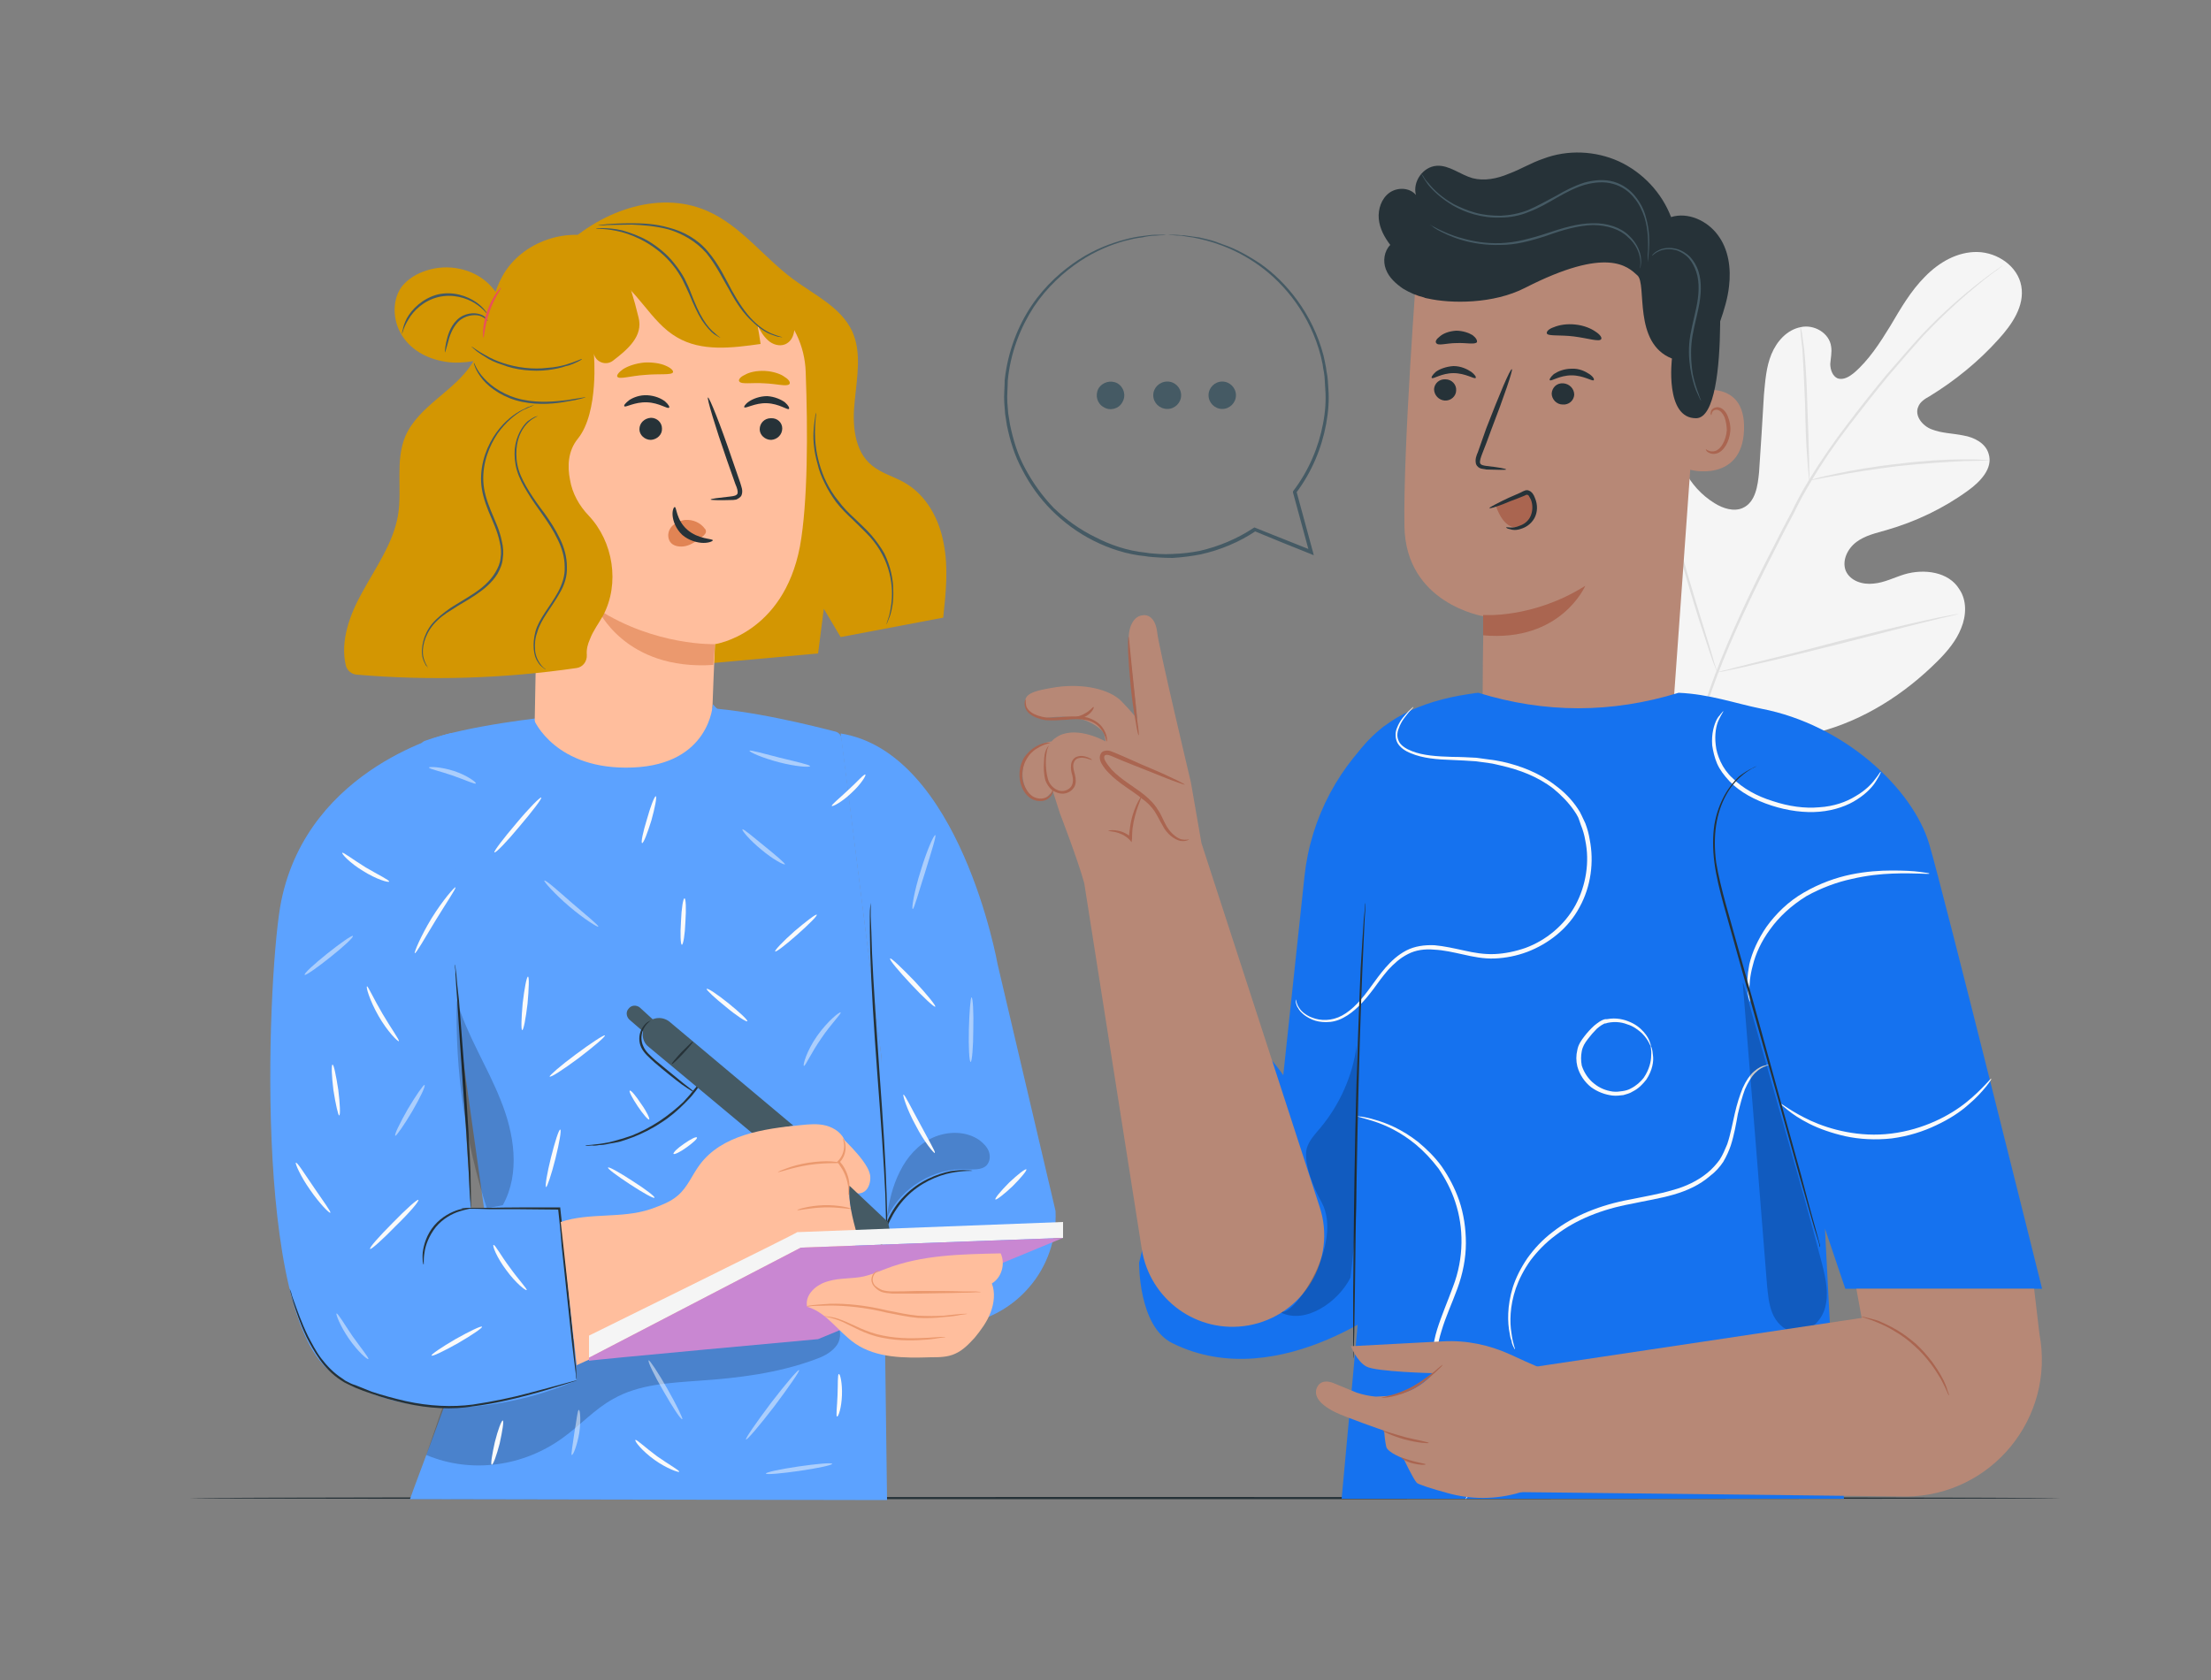 <svg xmlns="http://www.w3.org/2000/svg" viewBox="0 0 500 380" width="500" height="380"><rect x="0" y="0" width="500" height="380" fill="#808080" stroke="none"/><title>7069574_3249751-svg</title><style>		.s0 { fill: #f5f5f5 } 		.s1 { fill: #e0e0e0 } 		.s2 { fill: #263238 } 		.s3 { fill: #1572ef } 		.s4 { fill: #b78876 } 		.s5 { fill: #aa6550 } 		.s6 { fill: #fafafa } 		.s7 { fill: #000000 } 		.s8 { fill: #455a64 } 		.s9 { fill: #5ca2ff } 		.s10 { fill: #d39602 } 		.s11 { fill: #ffbe9d } 		.s12 { fill: #eb996e } 		.s13 { fill: #e18454 } 		.s14 { fill: #c987d2 } 		.s15 { fill: #e8505b } 	</style><g id="Background_Complete"><g><g>			</g><g>			</g><g>			</g><g>			</g><g>			</g></g><g><g>			</g><g>			</g><g>			</g><g>			</g><g>			</g></g><g><g><g><g><path class="s0" d="m382.1 164.2c-15.3-12.5-17.5-33.7-15.4-52.5 0.3-3.1 0.2-6.5 1.9-9.1 1.7-2.7 5.3-4.3 8.1-2.7 2.2 1.2 3 4 4.2 6.4 1.5 3.1 3.9 5.7 6.8 7.5 1.9 1.2 4.4 2 6.4 1.1 2.9-1.3 3.4-5 3.7-8.1q0.6-8.8 1.1-17.5c0.3-3.2 0.5-6.3 1.7-9.2 1.2-2.9 3.5-5.5 6.6-6.1 3-0.7 6.5 1.3 6.9 4.4 0.2 1.3-0.1 2.6-0.2 3.9 0 1.3 0.5 2.8 1.7 3.3 1.3 0.4 2.6-0.4 3.6-1.2 3.4-2.9 5.9-6.8 8.3-10.7 2.3-3.9 4.6-7.9 7.8-11.1 3.2-3.3 7.4-5.7 11.9-5.6 4.5 0.1 9.1 3.2 9.9 7.7 0.8 4.5-2.1 8.7-5.2 12.1-4.5 5-9.8 9.3-15.5 12.8-1.1 0.6-2.2 1.3-2.6 2.4-0.9 2 0.9 4.3 3 5.1 2.2 0.9 4.8 0.9 7.2 1.4 2.4 0.4 5 1.7 5.7 4.1 1.1 3.3-1.9 6.4-4.7 8.4-5.5 4-11.8 7-18.4 8.9-2.4 0.7-4.8 1.2-6.8 2.7-2 1.5-3.3 4.2-2.4 6.5 1 2.3 3.8 3.2 6.3 2.9 2.4-0.2 4.7-1.4 7-2.1 4.4-1.3 10-0.6 12.4 3.4 1.7 2.5 1.6 5.9 0.4 8.8-1.1 2.8-3.1 5.2-5.3 7.4-7.5 7.5-16.7 13.4-27 16.1-10.2 2.7-19.5 2.9-29.1-1.4z"></path></g></g></g><g><g><g><g><path class="s1" d="m380.8 178.1c1.2-7.4 3.5-16.1 7-25.4 3.5-9.2 8.1-19.1 13.4-29.3q1.9-3.8 3.9-7.5c1.2-2.5 2.5-4.9 3.9-7.2 2.8-4.6 5.8-8.9 8.8-12.8 3-4 5.9-7.6 8.7-11 2.9-3.3 5.5-6.4 8.1-9.2 5.1-5.4 9.8-9.3 13.1-11.9 1.6-1.2 2.9-2.2 3.8-2.8q0.7-0.5 1-0.7 0.4-0.3 0.4-0.3 0 0.1-0.3 0.3-0.4 0.3-1 0.8c-0.9 0.6-2.2 1.6-3.8 2.9-3.2 2.6-7.8 6.6-12.9 12-2.5 2.8-5.2 5.9-8 9.2-2.8 3.4-5.7 7.1-8.7 11-3 3.9-6 8.2-8.7 12.8-1.4 2.3-2.7 4.7-3.9 7.2q-2 3.7-3.9 7.5c-5.2 10.1-9.9 20-13.4 29.2-3.5 9.3-5.8 17.9-7.1 25.3"></path></g></g></g></g><g><g><g><g><path class="s1" d="m409.2 108.7c-0.1 0-0.1-0.5-0.2-1.4-0.1-0.8-0.2-2.1-0.3-3.7-0.3-3.1-0.4-7.5-0.5-12.3-0.2-4.8-0.4-9.1-0.6-12.3-0.2-1.5-0.3-2.8-0.4-3.7-0.1-0.9-0.1-1.3 0-1.3 0-0.1 0.1 0.4 0.3 1.3 0.1 0.9 0.3 2.1 0.5 3.7 0.3 3.1 0.6 7.5 0.7 12.3 0.2 4.7 0.3 9 0.4 12.3q0 2.2 0.1 3.7c0 0.9 0 1.4 0 1.4z"></path></g></g></g></g><g><g><g><g><path class="s1" d="m449.9 104.2c0 0-0.6 0-1.6 0-1 0-2.5 0.1-4.4 0.1-3.7 0.2-8.8 0.5-14.5 1.1-5.6 0.7-10.7 1.5-14.3 2.2-1.8 0.3-3.3 0.6-4.3 0.8-1 0.2-1.6 0.3-1.6 0.3 0-0.1 0.5-0.2 1.5-0.5 1-0.3 2.5-0.6 4.3-1 3.7-0.8 8.7-1.7 14.4-2.3 5.6-0.7 10.8-1 14.5-1 1.9 0 3.4 0 4.4 0.1 1 0.1 1.6 0.1 1.6 0.2z"></path></g></g></g></g><g><g><g><g><path class="s1" d="m388.4 152q-0.1 0.1-0.3-0.5-0.2-0.6-0.6-1.5c-0.5-1.3-1.1-3.2-1.9-5.6-1.6-4.7-3.6-11.3-5.7-18.7-2.1-7.3-4.1-14-5.6-18.7-0.7-2.4-1.3-4.3-1.8-5.7q-0.3-0.9-0.4-1.5-0.2-0.6-0.2-0.6 0.1 0 0.3 0.5 0.2 0.6 0.5 1.5c0.5 1.3 1.2 3.3 2 5.6 1.6 4.8 3.6 11.4 5.7 18.8 2.1 7.3 4.1 13.9 5.6 18.7 0.7 2.3 1.3 4.2 1.7 5.7q0.3 0.9 0.5 1.5 0.2 0.5 0.2 0.5z"></path></g></g></g></g><g><g><g><g><path class="s1" d="m443 138.8q0 0-0.5 0.2-0.6 0.1-1.6 0.4c-1.5 0.3-3.4 0.8-5.9 1.4-4.9 1.2-11.7 3-19.2 4.9-7.6 1.9-14.4 3.6-19.4 4.7-2.4 0.6-4.5 1-5.9 1.3q-0.9 0.2-1.6 0.3-0.5 0.1-0.5 0 0 0 0.5-0.1 0.6-0.2 1.6-0.4c1.5-0.4 3.4-0.9 5.8-1.5 5-1.2 11.8-2.9 19.3-4.9 7.5-1.9 14.4-3.6 19.4-4.7 2.4-0.5 4.5-1 5.9-1.2q0.9-0.2 1.6-0.3 0.5-0.1 0.5-0.1z"></path></g></g></g></g></g></g><g id="Floor"><g><path class="s2" d="m465.7 338.9c0 0.1-94.6 0.2-211.3 0.2-116.7 0-211.3-0.1-211.3-0.2 0-0.2 94.6-0.3 211.3-0.3 116.7 0 211.3 0.1 211.3 0.3z"></path></g></g><g id="Note"><g><g>			</g><g>			</g><g>			</g><g>			</g><g>			</g></g></g><g id="Character_2"><g><path class="s3" d="m295 198.2l-4.8 45c0 0-9.4-14.2-15.8-7.9-6.1 6.1-16.8 50.3-16.8 50.3 0 0-0.2 14.4 7.5 18.2 24.5 12.2 51.9-10.8 51.9-10.8l-3.9-128.8c-10.2 8.6-16.7 20.8-18.1 34z"></path><g><g><g><g><g><g><g><g><g><g><g><path class="s4" d="m377.9 166.9l-42.5-3.4c-0.3-4.9 0.1-24.1 0.1-24.1 0 0-17.7-2.8-17.9-20.5-0.3-17.7 2.8-58.3 2.8-58.3 20.5-8.8 44.1-5.8 61.8 7.8l2.6 2z"></path></g></g></g><g><g><g><path class="s5" d="m335.4 139.1c0 0 11.2 0.9 23.1-6.6 0 0-5.5 12.8-23.1 11.2z"></path></g></g></g></g></g></g><g><g><g><g><path class="s4" d="m382.6 88.7c0.3-0.1 12.2-3.6 11.8 8.5-0.4 12.1-12.5 9.2-12.5 8.9 0-0.4 0.7-17.4 0.7-17.4z"></path></g></g></g><g><g><g><g><path class="s5" d="m385.8 101.6c0 0 0.2 0.2 0.5 0.3 0.4 0.2 1 0.3 1.6 0.1 1.3-0.4 2.4-2.4 2.6-4.6 0-1.1-0.2-2.1-0.5-3-0.4-0.9-0.9-1.5-1.6-1.7-0.6-0.1-1.1 0.2-1.2 0.6-0.2 0.3-0.1 0.5-0.2 0.6 0 0-0.3-0.2-0.1-0.7 0-0.3 0.2-0.6 0.5-0.8 0.3-0.2 0.7-0.3 1.1-0.3 1 0.1 1.8 1 2.2 2 0.4 1 0.7 2.1 0.6 3.4-0.2 2.4-1.5 4.7-3.2 5.1-0.9 0.2-1.6-0.1-2-0.4-0.3-0.3-0.4-0.6-0.3-0.6z"></path></g></g></g></g></g><g><g><g><g><g><g><g><g><g><path class="s2" d="m324.3 88c0 1.4 1.1 2.5 2.4 2.6 1.4 0.1 2.6-1 2.6-2.3 0.1-1.3-1-2.5-2.4-2.5-1.4-0.1-2.5 0.9-2.6 2.2z"></path></g></g></g><g><g><g><g><path class="s2" d="m323.8 85.5c0.3 0.3 2.2-1.1 4.9-1.1 2.7 0 4.7 1.4 5 1.1 0.2-0.2-0.2-0.8-1-1.4-0.9-0.6-2.3-1.3-4-1.3-1.7 0.1-3.2 0.7-4 1.3-0.8 0.7-1.1 1.3-0.9 1.4z"></path></g></g></g></g></g><g><g><g><g><path class="s2" d="m350.9 89c0 1.3 1.1 2.5 2.5 2.5 1.4 0.1 2.5-0.9 2.6-2.2 0-1.4-1.1-2.5-2.5-2.6-1.4-0.1-2.5 0.9-2.6 2.3z"></path></g></g></g><g><g><g><g><path class="s2" d="m350.5 86c0.3 0.3 2.2-1.1 4.9-1.1 2.7 0 4.7 1.4 5 1.1 0.2-0.2-0.1-0.8-1-1.4-0.9-0.6-2.3-1.3-4-1.2-1.7 0-3.1 0.6-4 1.2-0.8 0.7-1.1 1.3-0.9 1.4z"></path></g></g></g></g></g><g><g><g><g><path class="s2" d="m340.6 106.2c0-0.2-1.7-0.5-4.4-0.8-0.7-0.1-1.4-0.2-1.5-0.7-0.1-0.5 0.2-1.3 0.5-2.1q1-2.5 2-5.3c2.9-7.5 5-13.7 4.7-13.8-0.4-0.1-2.9 5.9-5.8 13.4q-1 2.8-1.9 5.4c-0.3 0.7-0.7 1.6-0.4 2.7 0.2 0.5 0.7 0.9 1.2 1 0.4 0.1 0.8 0.1 1.1 0.2 2.8 0.1 4.5 0.1 4.5 0z"></path></g></g></g></g></g></g></g><g><g><g><path class="s2" d="m349.8 75.4c0.2 0.7 3 0.3 6.1 0.7 3.2 0.4 5.8 1.3 6.2 0.6 0.2-0.3-0.2-1-1.3-1.7-1-0.7-2.6-1.4-4.6-1.6-1.9-0.2-3.6 0.1-4.8 0.6-1.2 0.4-1.7 1-1.6 1.4z"></path></g></g></g><g><g><g><path class="s2" d="m324.8 77.6c0.4 0.7 2.3 0 4.6 0 2.2-0.1 4.1 0.4 4.6-0.2 0.1-0.4-0.2-1-1-1.6-0.8-0.5-2.2-1-3.7-1-1.6 0.1-2.9 0.6-3.7 1.3-0.8 0.6-1.1 1.2-0.8 1.5z"></path></g></g></g></g></g></g><g><path class="s2" d="m311.8 49.5c-0.2-2.2 0.6-4.6 2.4-5.9 1.8-1.3 4.6-1.2 6 0.5-0.8-3 1.6-6.4 4.7-6.6 2.8-0.2 5.3 2 8.1 2.8 2.7 0.7 5.6 0.1 8.2-1 2.7-1 5.1-2.5 7.8-3.4 5.5-2.1 11.8-1.8 17.1 0.6 5.4 2.5 9.7 7.1 11.8 12.6 3.8-1.2 8.2 0.8 10.6 4.1 2.4 3.2 3 7.5 2.5 11.6-0.3 2.7-1.1 5.3-2 7.9q0 0.3 0 0.7c-0.1 9.7-1.2 21.1-5.4 21.2-7.2 0.1-5.5-13.5-5.5-13.5-8.9-3.5-5.6-16.8-7.8-18.8-2.2-2-6.8-6.7-25.4 2.8-7.2 3.7-16.8 3.6-22.1 2.4q-0.2 0-0.4-0.1-0.1 0-0.1 0-0.1 0-0.2-0.1c-1.7-0.4-3.3-1.1-4.8-2-1.6-1.1-3.2-2.5-3.9-4.4-0.7-1.8-0.4-4.1 1-5.5-1.3-1.7-2.4-3.7-2.6-5.9z"></path></g></g><g><g><g><path class="s3" d="m412.7 277.9l1.3 25.1 3 36h-113.6l4.9-53.2-9.7-84.2c0.9-29.7 12.3-42.1 35.7-44.9 0.1 0-2.1 0.2-1.9 0.2 3.2-0.4 0 0 1.9-0.2q22.6 7 45.3 0c7 0.3 12.8 2.4 18.7 3.6 18.8 3.6 34.3 18.1 38 30.7 3.1 10.4 25.5 100.5 25.5 100.5h-44.5z"></path></g></g></g></g></g></g><path class="s5" d="m338.3 114.5c0.4 1.1 0.9 2.2 1.6 3.1 0.7 0.9 1.7 1.7 2.9 1.7 1.2 0.1 2.4-0.7 3.1-1.7 0.7-1 0.9-2.3 0.9-3.5-0.1-1.2-0.6-2.5-1.7-2.6-0.5-0.1-0.9 0.1-1.3 0.3q-3 1.2-5.9 2.4"></path><g><path class="s2" d="m340.6 119.3c0.1-0.2 1.3 0.4 3.1-0.4 0.9-0.3 1.9-1 2.4-2.1 0.5-1.1 0.6-2.5 0.1-3.8-0.2-0.3-0.3-0.6-0.5-0.9-0.3-0.2-0.2-0.2-0.5-0.2-0.2 0.1-0.6 0.3-0.9 0.4q-0.5 0.2-1 0.4-1.9 0.7-3.3 1.3c-1.9 0.7-3.1 1.1-3.2 0.9 0-0.1 1.1-0.7 2.9-1.6q1.4-0.7 3.3-1.5 0.4-0.2 0.9-0.4c0.3-0.2 0.6-0.3 1.1-0.5 0.2 0 0.5-0.1 0.8 0.1 0.3 0.1 0.5 0.3 0.7 0.5q0.4 0.5 0.6 1.1c0.7 1.6 0.6 3.3-0.1 4.6-0.8 1.4-2 2.1-3 2.4-1.1 0.4-2 0.3-2.5 0.1-0.6-0.1-0.9-0.3-0.9-0.4z"></path></g><g><g><g><g><g><g><path class="s4" d="m298.4 272.9l-26.7-82.2-2.4-13.8c0 0-7.3-30.7-7.6-33.8-0.4-3.5-2.2-4.2-3.5-3.9-2 0.3-3.2 3-2.9 6 0 1 1.9 17.5 1.9 17.5 0 0-0.9-1.3-3.6-4.1-2.8-2.8-8.7-4-14.6-3.2-5.8 0.9-7.4 1.6-7.2 3.9 0.1 0.9 0.7 1.6 1.4 2.1 1.2 0.8 2.6 1.1 4.1 0.9 9.3-1.2 12.4 3.6 12.4 3.6l0.3 1.8c0 0-6.1-3.5-10.5-1.3-0.7 0.4-1.3 0.8-1.7 1.3-2.5 0.3-4.8 2-5.9 4.2-1.1 2.4-0.8 5.4 0.7 7.5 0.7 1 2 1.9 3.2 1.5 0.6-0.2 1.1-0.7 1.5-1.2q0.4-0.3 0.8-0.7l1.6 5c0 0 4.2 10.9 5.5 15.8l13 82.7c1.8 11.5 12.6 19.3 24.1 17.3 12.4-2.2 20.1-14.9 16.1-26.9z"></path></g></g></g></g><g><g><g><g><g><path class="s4" d="m268.9 189.9c-1.7 0.6-3.6-0.4-4.7-1.9-1.1-1.4-1.7-3.2-2.7-4.7-3-4.5-9.1-6.1-11.9-10.7-0.4-0.7-0.6-1.6-0.1-2.1 0.5-0.5 1.3-0.2 2 0q8.2 3.5 16.4 7"></path></g></g></g></g><g><g><g><g><g><path class="s5" d="m267.9 177.5c0.1-0.1-0.6-0.4-1.7-1-1.1-0.5-2.7-1.3-4.8-2.2-2.1-0.9-4.5-1.9-7.1-3.1q-1-0.4-2.1-0.9c-0.7-0.2-1.4-0.8-2.6-0.4-0.6 0.2-0.9 0.9-0.9 1.4 0 0.6 0.2 1 0.4 1.4q0.7 1.2 1.6 2.1c2.5 2.6 5.4 4 7.6 5.9 1.2 0.8 2.1 1.8 2.8 2.8 0.7 1.1 1.2 2.2 1.8 3.2 1 2 2.7 3.2 4 3.5 1.3 0.2 2-0.3 2-0.3-0.1-0.1-0.7 0.2-1.9-0.1-1.1-0.4-2.5-1.5-3.5-3.5-0.5-0.9-0.9-2.1-1.7-3.2-0.7-1.2-1.7-2.2-2.9-3.2-2.3-1.9-5.2-3.4-7.5-5.8-0.5-0.6-1-1.2-1.4-1.9-0.4-0.6-0.4-1.3 0-1.4 0.4-0.2 1.1 0.1 1.8 0.4q1.1 0.5 2.1 0.9c2.7 1.1 5.1 2 7.3 2.9 2 0.8 3.7 1.5 4.9 1.9 1.1 0.4 1.8 0.6 1.8 0.6z"></path></g></g></g></g></g></g><g><g><g><g><g><path class="s5" d="m250.3 167.7c-0.2 0.1-0.1-1.4-1.5-3-0.6-0.8-1.7-1.5-3-1.8-1.4-0.3-2.9-0.3-4.6-0.1-1.6 0.1-3.2 0.2-4.7 0.1-1.4-0.2-2.7-0.7-3.6-1.4-0.9-0.7-1.2-1.7-1.2-2.3 0-0.7 0.2-1 0.2-1 0.1 0 0 0.4 0.1 1 0 0.5 0.3 1.3 1.2 1.9 0.8 0.6 2 1 3.4 1.2 1.4 0.1 2.9-0.1 4.6-0.2 1.6-0.1 3.3-0.1 4.7 0.2 1.4 0.4 2.6 1.2 3.3 2.1 0.7 0.9 1 1.8 1.1 2.4 0.1 0.6 0 0.9 0 0.9z"></path></g></g></g></g></g><g><g><g><g><g><path class="s5" d="m255.2 144c0.1 0 0.2 1.3 0.4 3.3 0.2 2.2 0.5 4.9 0.8 7.9 0.3 2.9 0.6 5.6 0.8 7.9 0.3 2 0.4 3.2 0.3 3.2-0.1 0.1-0.4-1.2-0.7-3.2-0.4-2-0.8-4.8-1.1-7.9-0.3-3-0.5-5.8-0.6-7.9 0-2 0-3.3 0.1-3.3z"></path></g></g></g></g></g><g><g><g><g><g><path class="s5" d="m246.9 171.9c0 0-0.3-0.1-1-0.3-0.6-0.2-1.6-0.4-2.5 0.1-0.4 0.3-0.7 0.9-0.7 1.5 0 0.6 0.2 1.3 0.4 2.1 0.2 0.8 0.3 1.7-0.1 2.6-0.5 0.9-1.4 1.5-2.4 1.6-1 0.1-2-0.3-2.7-0.8-0.7-0.6-1.2-1.4-1.5-2.2-0.4-1.6-0.4-3-0.3-4.2 0-1.2 0.2-2.2 0.5-2.8 0.3-0.6 0.6-0.9 0.6-0.9 0 0-0.2 0.4-0.4 1-0.1 0.6-0.3 1.5-0.3 2.7 0 1.2 0.1 2.6 0.5 4 0.4 1.4 1.9 2.8 3.5 2.6 0.8-0.1 1.6-0.6 1.9-1.3 0.3-0.6 0.3-1.4 0.1-2.2-0.2-0.7-0.4-1.5-0.3-2.2 0-0.8 0.4-1.5 1-1.9 1.2-0.6 2.2-0.2 2.8 0 0.7 0.3 1 0.5 0.9 0.6z"></path></g></g></g></g></g><g><g><g><g><g><path class="s5" d="m238.1 178.1c0.1 0 0.2 0.4 0 1-0.1 0.6-0.6 1.4-1.7 1.9-1.1 0.4-2.6 0.2-3.7-0.7-1.2-1-1.9-2.5-2.1-4.2-0.2-1.7 0.2-3.3 0.9-4.6 0.8-1.2 1.8-2.1 2.7-2.6 1-0.6 1.8-0.8 2.4-0.9 0.6-0.1 0.9 0 0.9 0 0.1 0.1-1.3 0.2-3 1.3-0.9 0.5-1.8 1.4-2.4 2.5-0.7 1.2-1 2.7-0.9 4.2 0.2 1.5 0.9 2.9 1.9 3.8 0.9 0.8 2.2 1 3.1 0.7 1-0.3 1.5-1 1.7-1.5 0.2-0.5 0.2-0.9 0.2-0.9z"></path></g></g></g></g></g><g><g><g><g><g><path class="s5" d="m250.6 187.9c0 0 0.6-0.2 1.6-0.1 1 0.1 2.5 0.5 3.7 1.7l-0.6 0.2q0-1.1 0.2-2.2c0.5-4.4 2.5-7.4 2.6-7.3 0.2 0.1-1.5 3.2-2 7.3q-0.1 1.2-0.1 2.2l-0.1 0.8-0.5-0.6c-1-1-2.3-1.5-3.2-1.7-1-0.2-1.5-0.2-1.6-0.3z"></path></g></g></g></g></g><g><g><g><g><g><path class="s5" d="m247.3 159.9c0.2 0.1-0.3 1.3-1.7 2.1-1.4 0.8-2.7 0.6-2.7 0.4 0-0.2 1.2-0.3 2.4-1 1.2-0.6 1.9-1.6 2-1.5z"></path></g></g></g></g></g></g></g><g><path class="s6" d="m319.6 159.9c0.1 0.1-0.3 0.4-1 1.2-0.6 0.8-1.7 1.9-2.3 3.7q-0.3 0.7-0.3 1.5 0 0.7 0.4 1.5c0.5 0.9 1.6 1.6 2.9 2.1 2.5 1 5.7 1.2 9.1 1.3 1.8 0 3.6 0.1 5.5 0.2q1.4 0.2 2.9 0.4c1 0.1 2 0.3 3 0.5 4 0.9 8.3 2.5 12 5.4 1.9 1.4 3.6 3.1 5 5.2q0.5 0.7 0.9 1.6c0.3 0.6 0.5 1.1 0.8 1.7q0.7 1.8 1 3.7c1 5 0.3 10.6-2.3 15.3-2.6 4.9-7.1 8.3-11.8 10.1-2.4 0.9-4.9 1.4-7.4 1.5-2.5 0.1-4.9-0.4-7.1-0.9-2.3-0.5-4.4-1-6.6-1.1-2.1-0.2-4.2 0.1-5.9 1-1.8 0.9-3.2 2.2-4.5 3.6-1.2 1.4-2.3 2.9-3.3 4.3-2.1 2.8-4.3 5.2-6.8 6.5-1.3 0.7-2.6 1-3.9 1-1.2 0-2.3-0.2-3.2-0.6-0.9-0.4-1.7-0.9-2.2-1.4-0.6-0.5-0.9-1.1-1.2-1.6-0.4-1-0.3-1.5-0.3-1.5 0.1 0 0.1 0.5 0.5 1.4 0.3 0.5 0.6 1 1.2 1.5 0.5 0.4 1.2 0.9 2.1 1.2 1.8 0.7 4.3 0.8 6.7-0.5 2.4-1.3 4.5-3.7 6.5-6.5 1-1.4 2.1-2.9 3.3-4.3 1.3-1.5 2.8-2.9 4.7-3.9 1.9-1 4.2-1.3 6.4-1.2 2.2 0.2 4.4 0.7 6.7 1.2 2.2 0.5 4.5 0.9 6.9 0.8 2.3-0.1 4.7-0.6 7-1.4 4.6-1.7 8.8-5.1 11.3-9.7 2.4-4.5 3.2-9.8 2.2-14.6q-0.3-1.8-1-3.5c-0.2-0.6-0.4-1.2-0.6-1.7q-0.4-0.8-0.9-1.5c-1.3-1.9-3-3.6-4.7-5-3.6-2.8-7.8-4.3-11.7-5.2-1-0.2-1.9-0.5-2.9-0.6q-1.5-0.2-2.9-0.4-2.8-0.2-5.4-0.3c-3.5-0.1-6.7-0.4-9.3-1.5-1.3-0.5-2.5-1.3-3.1-2.4-0.3-0.6-0.4-1.2-0.4-1.8q0-0.8 0.3-1.5c0.7-1.9 1.9-3 2.6-3.8 0.7-0.7 1.1-1 1.1-1z"></path></g><g><path class="s6" d="m395.7 226.6c0 0-0.3-0.8-0.5-2.3-0.2-1.4-0.1-3.6 0.4-6.2 0.6-2.6 1.9-5.6 3.9-8.5 2.1-2.9 4.9-5.7 8.4-7.7 3.6-2.1 7.3-3.4 10.7-4.1 3.4-0.7 6.6-0.9 9.2-0.9 2.7 0 4.8 0.1 6.3 0.3 1.4 0.2 2.3 0.3 2.2 0.4 0 0.2-3.2-0.2-8.4 0-2.6 0.1-5.7 0.4-9.1 1.2-3.3 0.7-6.9 2-10.3 3.9-3.4 2.1-6.2 4.7-8.2 7.5-2 2.7-3.3 5.6-3.9 8.1-0.7 2.5-0.8 4.6-0.8 6 0.1 1.5 0.2 2.3 0.1 2.3z"></path></g><g><path class="s6" d="m450.3 244c0.1 0-0.3 0.7-1.1 1.7-0.9 1.1-2.2 2.6-4.1 4.2-1.8 1.6-4.2 3.2-7.2 4.6-2.9 1.4-6.3 2.5-10.1 3-3.7 0.4-7.3 0.2-10.5-0.5-3.1-0.7-5.9-1.7-8.1-2.8-2.2-1.1-3.8-2.2-4.9-3.1-1-0.8-1.6-1.3-1.5-1.4 0.1-0.1 2.4 1.8 6.7 3.8 4.4 2 11 3.8 18.2 2.9 7.3-0.9 13.3-4.1 17-7.1 3.7-3 5.5-5.5 5.6-5.3z"></path></g><g><path class="s6" d="m400.1 240.8c0 0-0.3 0.1-0.9 0.4-0.6 0.2-1.4 0.6-2.3 1.5-0.8 0.8-1.6 2.1-2.3 3.7-0.6 1.6-1.1 3.5-1.6 5.6-0.4 2.2-0.8 4.6-1.6 7.1-0.4 1.2-1 2.5-1.7 3.7-0.8 1.2-1.8 2.3-3 3.2-2.3 2-5.1 3.3-8.2 4.2-3.1 0.9-6.4 1.4-9.6 2.1-6.6 1.2-12.6 3.6-17.1 7.1-2.3 1.7-4.2 3.7-5.7 5.7-1.5 2.1-2.6 4.3-3.3 6.3-1.4 4.1-1.4 7.7-1 10.1 0.3 2.4 0.9 3.7 0.8 3.7q-0.1 0-0.5-0.9-0.2-0.4-0.3-1.1-0.3-0.7-0.4-1.6c-0.5-2.4-0.6-6.2 0.7-10.4 0.7-2.2 1.8-4.4 3.3-6.6 1.5-2.1 3.4-4.2 5.8-6 4.6-3.6 10.8-6.1 17.5-7.3 3.3-0.7 6.5-1.2 9.5-2.1 3-0.8 5.7-2.1 7.9-3.9 1.1-0.9 2-1.9 2.8-3 0.7-1.1 1.2-2.3 1.7-3.5 0.8-2.4 1.2-4.8 1.7-6.9 0.5-2.2 1.1-4.1 1.8-5.8 0.7-1.6 1.6-2.9 2.5-3.7 1-0.9 1.9-1.3 2.5-1.4 0.7-0.2 1-0.2 1-0.2z"></path></g><g><path class="s6" d="m373.3 236.6c0.1 0 0.4 0.7 0.5 2.1 0.2 1.3-0.1 3.4-1.5 5.5-0.8 1-1.7 2-3.1 2.7-0.6 0.4-1.4 0.6-2.1 0.8-0.8 0.1-1.6 0.2-2.5 0.1-1.6-0.2-3.3-0.8-4.8-1.9-1.4-1.1-2.6-2.8-3.1-4.7-0.3-1.2-0.3-2.5 0-3.7 0.2-1.2 0.9-2.2 1.6-3.1q1-1.3 2.2-2.4 0.6-0.5 1.2-0.9c0.5-0.3 1-0.6 1.6-0.6l0.1 0.9q-0.2 0.1-0.4 0.1l-0.3-0.8c2-0.6 4-0.3 5.5 0.3 1.6 0.6 2.7 1.5 3.5 2.4 0.8 0.9 1.2 1.7 1.4 2.3 0.2 0.6 0.3 0.9 0.2 0.9-0.1 0.1-0.4-1.3-2-2.9-0.8-0.7-1.9-1.6-3.3-2-1.5-0.6-3.3-0.7-5-0.2l-0.3-0.8q0.3-0.1 0.5-0.2l0.1 0.9c-0.7 0.1-1.5 0.7-2.2 1.3-0.7 0.7-1.4 1.5-2 2.3-0.7 0.9-1.2 1.7-1.4 2.8-0.2 1-0.2 2.1 0 3.2 0.5 1.6 1.5 3.1 2.8 4.1 1.2 1 2.7 1.6 4.2 1.8 0.8 0.1 1.5 0 2.2-0.1 0.7-0.1 1.4-0.3 1.9-0.6 1.2-0.6 2.2-1.5 2.9-2.4 1.3-1.9 1.7-3.8 1.7-5.1 0.1-1.3-0.2-2.1-0.1-2.1z"></path></g><g><path class="s2" d="m308.8 203.9q0 0.1 0 0.3 0 0.3 0 0.8-0.1 1.1-0.2 3c-0.1 2.6-0.3 6.4-0.5 11.1-0.4 9.4-0.8 22.3-1.1 36.6-0.3 14.3-0.5 27.3-0.6 36.7-0.1 4.6-0.1 8.4-0.2 11.1q0 1.9 0 3 0 0.5-0.1 0.8 0 0.2 0 0.2 0 0 0-0.2 0-0.3 0-0.8 0-1.1-0.1-3c0-2.7 0-6.5 0-11.1 0.1-9.4 0.2-22.4 0.5-36.7 0.3-14.3 0.8-27.2 1.2-36.6 0.3-4.7 0.5-8.5 0.7-11.1q0.2-1.9 0.3-3 0-0.5 0.1-0.8 0-0.3 0-0.3z"></path></g><g style="opacity: .2"><path class="s7" d="m289.7 296.9c5.6 2.7 12.9-2.4 15.7-7.9 0 0 1.5-12.1 1.3-18.3-0.4-11.4 0.4-22.8 0.1-34.2-0.9 6.8-3.8 13.3-8.2 18.6-1.2 1.4-2.6 2.9-3.1 4.7-0.8 3.3 1.7 9.2 3.4 12.2 4.9 9.2-5.9 25-8.8 24.7"></path></g><g style="opacity: .2"><path class="s7" d="m394.1 222.3q2.8 34.2 5.5 68.4c0.2 2.1 0.4 4.3 1.2 6.3 0.8 2 2.5 3.8 4.6 4.2 3.2 0.7 6.4-2.1 7.3-5.3 0.9-3.2 0.2-6.6-0.6-9.8-1.4-5.4-2.9-10.9-4.4-16.3q-6.7-23.6-13.4-47.2"></path></g><g><path class="s6" d="m331.4 339.1c-0.1-0.1 1-1.2 1.6-3.7 0.5-2.4 0.2-6.2-1.7-10.4-1-2-2.3-4.2-3.6-6.6-1.4-2.3-2.8-5-3.4-8-0.7-3.1-0.3-6.5 0.7-9.7 1-3.2 2.4-6.4 3.6-9.7 2.5-6.5 2.4-13.4 0.5-19.1-0.9-2.8-2.3-5.4-3.8-7.6-1.6-2.1-3.3-3.9-5.1-5.4-3.5-2.9-6.9-4.4-9.3-5.2-2.5-0.8-3.9-1.1-3.9-1.2q0 0 1.1 0.1c0.6 0.1 1.6 0.3 2.9 0.7 2.5 0.7 6 2.1 9.7 5 1.8 1.5 3.7 3.3 5.3 5.5 1.6 2.3 3 4.9 4 7.8 1 3 1.5 6.2 1.5 9.6 0 3.4-0.7 6.9-1.9 10.2-1.2 3.3-2.7 6.5-3.6 9.6-1 3.1-1.4 6.3-0.8 9.2 0.6 2.9 1.9 5.5 3.2 7.8 1.3 2.4 2.6 4.6 3.5 6.7 1.9 4.3 2.2 8.3 1.5 10.8-0.4 1.3-0.9 2.2-1.3 2.8q-0.6 0.8-0.7 0.8z"></path></g><g><path class="s6" d="m425.3 174.6c0.1 0-0.2 0.7-1 2-0.7 1.2-2.1 2.8-4.3 4.2-2.1 1.4-5.1 2.5-8.5 2.8-3.4 0.3-7.2-0.2-10.9-1.4-3.7-1.2-7.1-3-9.5-5.5-1.2-1.3-2.2-2.6-2.8-4-0.6-1.4-0.9-2.8-1.1-4.1-0.2-2.6 0.4-4.7 1.1-6q0.3-0.5 0.6-0.8 0.2-0.3 0.4-0.5 0.4-0.5 0.4-0.4c0.1 0-0.4 0.6-1 1.9-0.6 1.2-1 3.3-0.7 5.7 0.1 1.2 0.5 2.5 1.1 3.8 0.6 1.3 1.5 2.6 2.7 3.7 2.3 2.3 5.5 4.1 9.1 5.2 3.6 1.2 7.2 1.7 10.5 1.4 3.3-0.2 6.1-1.2 8.2-2.5 2.1-1.2 3.6-2.7 4.4-3.8 0.9-1.1 1.2-1.8 1.3-1.7z"></path></g><g><path class="s2" d="m411.6 282.1q0 0-0.1-0.2-0.1-0.4-0.2-0.9-0.4-1.2-1-3.2c-0.8-2.9-2-6.9-3.4-11.9-2.8-10.2-6.7-24.1-11-39.4-2.2-7.7-4.2-15.1-6.1-21.8-0.9-3.3-1.7-6.5-2.1-9.6-0.4-3-0.4-6 0-8.6 0.9-5.2 3.4-8.9 5.6-10.9 1.2-0.9 2.2-1.5 2.9-1.8q0.5-0.3 0.8-0.4 0.2-0.1 0.2-0.1c0.1 0.1-1.5 0.5-3.7 2.5-2.2 1.9-4.6 5.6-5.4 10.8-0.4 2.6-0.4 5.4 0 8.5 0.5 3 1.3 6.2 2.2 9.5 1.9 6.7 3.9 14 6.1 21.7 4.2 15.4 8.1 29.3 10.9 39.5 1.3 5 2.4 9.1 3.2 11.9q0.6 2.1 0.9 3.3 0.1 0.5 0.2 0.8 0 0.3 0 0.3z"></path></g><g><path class="s8" d="m370.9 60.7c-0.1 0 0.2-0.8 0-2.2-0.2-1.3-0.9-3.3-2.8-4.9-1.7-1.7-4.7-2.7-7.9-2.7-3.3 0.1-6.8 1.1-10.4 2.4-1.8 0.6-3.5 1.1-5.3 1.5q-2.7 0.6-5.2 0.6c-3.3 0.1-6.3-0.4-8.7-1.1-2.4-0.7-4.2-1.6-5.5-2.3q-0.9-0.5-1.3-0.9-0.5-0.3-0.5-0.3c0.1 0 0.7 0.4 1.9 1 1.3 0.6 3.1 1.5 5.5 2.1 2.4 0.7 5.3 1.2 8.6 1.1q2.5-0.1 5.1-0.7c1.7-0.4 3.5-0.9 5.3-1.5 3.6-1.2 7.1-2.3 10.5-2.3 3.3-0.1 6.4 1 8.2 2.8 1.9 1.8 2.6 3.8 2.7 5.2 0.1 1.4-0.2 2.2-0.2 2.2z"></path></g><g><path class="s8" d="m384.7 90.6q-0.1 0-0.3-0.4-0.2-0.4-0.5-1.1c-0.5-1-1-2.5-1.4-4.4-0.4-1.9-0.7-4.3-0.5-6.9 0.2-2.6 1-5.3 1.6-8.2 0.6-2.8 0.8-5.7 0-8.1-0.4-1.2-1-2.3-1.7-3.1-0.7-0.8-1.6-1.3-2.5-1.7-1.8-0.6-3.5-0.3-4.4 0.2-0.9 0.4-1.3 1-1.4 0.9 0 0 0.3-0.6 1.3-1.1 1-0.6 2.7-0.9 4.6-0.3 0.9 0.3 1.9 0.9 2.7 1.7 0.8 0.9 1.5 2 1.9 3.3 0.8 2.5 0.6 5.4 0 8.3-0.6 2.9-1.4 5.6-1.6 8.2-0.2 2.5 0 4.8 0.3 6.7 0.4 1.9 0.9 3.4 1.3 4.4 0.3 1 0.6 1.6 0.6 1.6z"></path></g><g><path class="s8" d="m372.6 59.3q0-0.1 0-0.8 0-0.7 0.1-2c0-1.7 0.1-4.3-0.8-7.3-0.5-1.5-1.2-3.1-2.4-4.5-1.1-1.4-2.8-2.6-4.7-3.1-2-0.6-4.2-0.4-6.4 0.2-2.1 0.6-4.2 1.7-6.3 2.9-2.1 1.2-4.1 2.4-6.3 3.2-2.1 0.9-4.3 1.3-6.4 1.3-2.1 0.1-4.2-0.2-6-0.7-1.8-0.5-3.4-1.2-4.8-2-2.7-1.6-4.6-3.4-5.7-4.8-0.5-0.7-0.9-1.3-1.1-1.7q-0.4-0.6-0.3-0.6 0 0 0.4 0.5c0.2 0.4 0.6 1 1.2 1.6 1.1 1.4 3 3.2 5.7 4.7 1.4 0.7 3 1.4 4.8 1.9 1.7 0.5 3.7 0.7 5.8 0.7 2-0.1 4.2-0.5 6.2-1.3 2.1-0.9 4.2-2.1 6.3-3.2 2-1.2 4.2-2.3 6.4-3 2.2-0.6 4.5-0.8 6.6-0.2 2.1 0.6 3.8 1.9 4.9 3.3 1.2 1.5 2 3.1 2.4 4.7 0.9 3.1 0.8 5.7 0.7 7.4q-0.1 1.4-0.2 2.1-0.1 0.7-0.1 0.7z"></path></g><g><g><g><path class="s4" d="m346.2 309.3l74.8-11.2-1.2-6.6h40.2l1.2 10.2c3.6 19-10.8 36.6-30.1 36.8l-87.2-1z"></path><g><path class="s4" d="m351.6 310.6c-0.4 0.1-5.5-2.1-10-4.2-4.8-2.2-10-3.3-15.3-3l-20.8 1.1c0 0 1.3 3.4 3.5 4.6 2.2 1.2 15.1 1.5 15.1 1.5l-0.6 0.7c-2.7 2.8-6.5 4.4-10.4 4.5l-2 0.1q-2.2-0.2-4.3-0.9l-5.1-2.1c-1.6-0.7-3.2-0.6-3.9 1-0.6 1.4-0.1 3.4 4.1 5.5 2.4 1.2 11.1 4.2 11.1 4.2 0 0 0.2 2.5 0.5 3.7 0.4 1.3 3.9 2.6 3.9 2.6 0 0 2.1 4.5 3 5.5 0.4 0.4 3.6 1.4 6.9 2.3 5.3 1.5 11 1.5 16.4-0.1l7.9-2.4v-24.1"></path></g></g><g><path class="s5" d="m323.1 326.4c0 0.1-2.4 0-5.4-0.8-2.9-0.8-5.1-1.9-5-2 0-0.1 2.3 0.7 5.2 1.5 2.9 0.7 5.3 1.1 5.2 1.3z"></path></g><g><path class="s5" d="m322.4 331.2c0 0.2-1.3 0.2-2.9-0.2-1.6-0.4-2.7-1.2-2.6-1.3 0-0.1 1.2 0.4 2.7 0.8 1.5 0.4 2.8 0.6 2.8 0.7z"></path></g><g><path class="s5" d="m440.7 315.6c-0.1 0-0.6-1.5-1.8-3.7-0.6-1-1.4-2.3-2.4-3.6-1-1.3-2.2-2.7-3.6-3.9-1.4-1.3-2.9-2.4-4.3-3.2-1.4-0.9-2.7-1.5-3.9-2-2.3-1-3.8-1.3-3.8-1.4 0 0 0.4 0 1.1 0.2q0.5 0.1 1.2 0.3c0.5 0.1 1.1 0.3 1.7 0.5 1.1 0.5 2.5 1.1 4 2 1.4 0.8 2.9 1.9 4.4 3.2 1.4 1.3 2.6 2.7 3.6 4 1 1.4 1.8 2.6 2.4 3.8 0.3 0.5 0.5 1.1 0.7 1.5q0.3 0.7 0.4 1.2c0.3 0.7 0.4 1.1 0.3 1.1z"></path></g></g><g><path class="s5" d="m326.2 308.7c0.1 0.1-0.5 0.7-1.6 1.7-1.1 1-2.6 2.3-4.5 3.5-2 1.1-3.9 1.7-5.3 2-1.5 0.3-2.4 0.3-2.4 0.3 0-0.2 3.6-0.6 7.4-2.8 1.9-1.1 3.4-2.3 4.6-3.2 1.1-1 1.8-1.5 1.8-1.5z"></path></g></g></g></g><g id="Character_1_1_"><g><path class="s9" d="m111.1 285c1.8 0-13.6 41.3-17.6 51.9-0.4 1.2-0.8 2.2-0.8 2.2l107.9 0.2-1.3-100.3q0-0.1 0-0.2l-9-71.8c-0.1-0.7-0.6-1.3-1.3-1.5-4.3-1.1-19.7-5.1-31.4-5.5-13.8-0.5-33.8 2.2-33.8 2.2 0 0-17.9 1.8-27.8 5.4-0.7 0.3-1.2 1.1-1.1 1.9z"></path><g><path class="s2" d="m160.9 240.5c0 0-0.2 0.5-0.6 1.3q-0.2 0.6-0.7 1.5c-0.4 0.5-0.7 1.2-1.2 1.9-0.4 0.6-0.9 1.4-1.5 2.1-0.6 0.8-1.3 1.5-2.1 2.3-1.5 1.5-3.3 3.1-5.4 4.4-2.1 1.4-4.2 2.4-6.2 3.2-1 0.4-2 0.7-2.9 1-0.9 0.2-1.8 0.4-2.6 0.5-0.8 0.2-1.6 0.3-2.2 0.3q-1 0.2-1.6 0.1c-1 0.1-1.5 0.1-1.5 0 0-0.1 2.1-0.1 5.2-0.7 0.8-0.2 1.7-0.4 2.6-0.7 0.9-0.2 1.8-0.6 2.8-0.9 2-0.8 4.1-1.9 6.1-3.2 2.1-1.4 3.9-2.9 5.4-4.3 0.7-0.8 1.4-1.5 2-2.3 0.6-0.7 1.2-1.4 1.6-2.1 1.9-2.6 2.7-4.4 2.8-4.4z"></path></g><g style="opacity: .2"><path class="s7" d="m96.4 329.1c10.2 4.3 22 2.6 30.9-3.9 3.9-2.8 7.2-6.5 11.4-8.8 5.8-3.3 12.7-3.6 19.4-4.1 8.9-0.6 17.8-1.7 26.2-4.8 1.7-0.6 3.4-1.4 4.6-2.8 1.2-1.3 1.5-3.5 0.4-4.9-1.1-1.5-3.3-1.6-5.1-1.5-27.9 0.8-53.4 3.1-80.5 9.5"></path></g><path class="s10" d="m126.5 56.8c8.6-8.8 22.2-14 33.4-9.1 7.6 3.3 12.8 10.5 19.4 15.4 4.8 3.6 10.8 6.3 13.4 11.8 2.2 4.8 1.1 10.4 0.6 15.7-0.6 5.3-0.2 11.4 3.9 14.7 2.2 1.8 5 2.5 7.4 3.9 4.9 2.8 7.8 8.2 8.8 13.7 1.1 5.5 0.5 11.2-0.1 16.8l-23.2 4.4-3.8-6.4-1.3 10.1-29.6 2.7z"></path><g><g><g><g><g><g><g><g><g><g><g><path class="s11" d="m122.6 66.3v6.5l-1.8 96.8c-0.2 11.2 10.5 20.8 22.5 20.8 12.2 0.1 17.1-9 17.5-20.3 0.3-11.9 0.9-24.4 0.9-24.4 0 0 15.4-2.2 19.2-22.1 1.8-9.9 1.8-26.2 1.3-39.5-0.4-12-10.8-21.3-22.7-20.3z"></path></g></g></g></g></g><g><g><g><g><g><g><path class="s2" d="m176.9 96.9c0 1.4-1.1 2.5-2.5 2.6-1.4 0-2.6-1.1-2.6-2.4 0-1.4 1.1-2.5 2.5-2.5 1.5-0.1 2.6 1 2.6 2.3z"></path></g></g></g></g></g><g><g><g><g><g><g><path class="s2" d="m178.4 92.5c-0.3 0.3-2.2-1.2-5-1.3-2.7-0.1-4.8 1.3-5.1 0.9-0.1-0.1 0.2-0.7 1.1-1.3 0.9-0.6 2.4-1.2 4.1-1.2 1.7 0.1 3.2 0.8 4 1.4 0.8 0.7 1.1 1.3 0.9 1.5z"></path></g></g></g></g></g></g></g><g><g><g><g><g><g><path class="s2" d="m149.7 96.9c0.1 1.4-1.1 2.5-2.5 2.6-1.4 0-2.6-1.1-2.6-2.4 0-1.4 1.1-2.5 2.6-2.6 1.4 0 2.5 1.1 2.5 2.4z"></path></g></g></g></g></g><g><g><g><g><g><g><path class="s2" d="m151.3 92.2c-0.3 0.4-2.2-1.1-5-1.2-2.8-0.1-4.8 1.2-5.1 0.9-0.2-0.2 0.2-0.7 1.1-1.4 0.9-0.6 2.4-1.2 4.1-1.1 1.7 0.1 3.1 0.7 4 1.4 0.8 0.7 1.1 1.3 0.9 1.4z"></path></g></g></g></g></g></g></g><g><g><g><g><g><g><path class="s2" d="m160.7 113c0-0.2 1.8-0.4 4.5-0.7 0.8-0.1 1.4-0.2 1.6-0.7 0.1-0.5-0.1-1.2-0.5-2.1q-0.9-2.6-1.9-5.4c-2.7-7.7-4.6-14.1-4.3-14.2 0.3-0.1 2.8 6.1 5.4 13.8q1 2.9 1.9 5.5c0.2 0.8 0.7 1.7 0.3 2.8-0.2 0.5-0.8 0.8-1.2 1-0.5 0.1-0.9 0.1-1.2 0.1-2.8 0.1-4.6 0-4.6-0.1z"></path></g></g></g></g></g></g><g><g><g><g><g><path class="s12" d="m161.7 145.7c0 0-13.4 0.5-26.5-7.9 0 0 6.1 13.9 26.1 12.6z"></path></g></g></g></g></g><g><g><g><g><g><path class="s13" d="m159.4 119.6c-1-1.4-2.7-2.1-4.4-2-1.2 0.1-2.4 0.7-3.2 1.6-0.8 1-0.9 2.3-0.3 3.3 0.7 1.1 2.3 1.3 3.6 1 1.3-0.3 2.5-1.2 3.6-2 0.3-0.2 0.6-0.5 0.8-0.8 0.2-0.3 0.2-0.7 0-1"></path></g></g></g></g></g><g><g><g><g><g><g><path class="s2" d="m152.6 114.7c0.4-0.1 0.3 2.9 2.8 5.1 2.5 2.2 5.7 2 5.8 2.4 0 0.2-0.8 0.6-2.1 0.6-1.3 0-3.3-0.5-4.8-1.8-1.5-1.4-2.1-3.2-2.2-4.4-0.1-1.2 0.3-2 0.5-1.9z"></path></g></g></g></g></g></g></g></g></g><g><g><g><g><g><path class="s10" d="m152.2 84.2c-0.3 0.7-3.1 0.3-6.3 0.6-3.3 0.2-5.9 1.1-6.3 0.4-0.2-0.3 0.3-1 1.3-1.7 1.1-0.7 2.8-1.3 4.8-1.5 1.9-0.1 3.7 0.2 4.8 0.7 1.2 0.5 1.8 1.1 1.7 1.5z"></path></g></g></g></g></g><g><g><g><g><g><path class="s10" d="m178.5 86.9c-0.6 0.6-2.9-0.1-5.7-0.2-2.7-0.2-5.1 0.3-5.6-0.4-0.3-0.3 0.1-1 1.2-1.5 1-0.6 2.7-1 4.6-0.9 1.9 0.1 3.6 0.7 4.5 1.4 1 0.6 1.3 1.3 1 1.6z"></path></g></g></g></g></g></g></g></g><path class="s9" d="m102 165.8c0 0-32.2 7.5-38.4 38-2.9 14-6.9 94.5 11.9 107 24.2 16.1 54.9 1.4 54.9 1.4l-3.9-38.9h-20l-2.7-42.6c0.7 3.2-1.8-64.9-1.8-64.9z"></path><path class="s9" d="m216.4 299.7c6.2-0.6 12.2-3.7 16.3-8.5 4.1-4.7 6.3-11 6-17.3l-13.1-55.8c0 0-8.5-47.9-35.5-52.2l9.2 73-0.9 15.4c0 0 0.4 10.2 1.5 29.2z"></path><g><path class="s2" d="m219.9 264.8c0 0.1-1.9-0.1-4.9 0.5-2.9 0.6-6.9 2.2-10.1 5.5-3.2 3.3-4.8 7.4-5.3 10.3-0.6 2.9-0.3 4.8-0.5 4.8 0 0-0.1-0.4-0.1-1.3 0-0.8 0-2.1 0.2-3.6 0.5-3 2-7.2 5.3-10.5 3.3-3.4 7.5-5 10.5-5.6 1.5-0.2 2.7-0.3 3.6-0.2 0.8 0 1.3 0.1 1.3 0.1z"></path></g><path class="s10" d="m136.9 54.5c3.6 4.9 5.4 8.6 7.5 17.3 1.1 4.2-2.4 7.2-5.8 9.8-1.6 1.2-3.9 0.3-4.3-1.6 0 0 1.2 13.2-3.6 19.2-2.3 2.8-2.4 6.3-1.8 9.3 0.5 3.1 2.1 5.9 4.2 8.1 5.6 5.9 7.1 15.4 3.3 22.6-1 1.8-2.3 3.5-3 5.4-0.5 1.1-0.8 2.3-0.7 3.5 0.1 1.5-0.9 2.8-2.3 3-16.5 2.4-33.2 2.9-49.7 1.5-1.2-0.1-2.2-0.9-2.5-2.1-1.3-5.5 0.9-11.5 3.7-16.5 3.1-5.7 7-11.1 8.1-17.4 1-6-0.7-12.4 1.7-18 3-6.8 11-10.1 15-16.3 3.8-5.9 3.5-13.7 6.9-19.8 4.3-7.9 15.1-11.6 23.3-8z"></path><path class="s10" d="m137.8 61.9c6.3 3.2 9.2 10.9 15.3 14.4 5.6 3.3 12.5 2.4 18.9 1.5q-0.3-2.1-0.7-4.3c0.6 1.3 1.3 2.5 2.4 3.5 1 0.9 2.5 1.4 3.8 0.9 2.2-0.9 2.5-3.8 1.9-6-0.9-3.6-3-6.8-5.6-9.5-4.7-4.7-11.1-7.8-17.8-8.3-6.7-0.5-13.5 1.4-18.9 5.4"></path><g><path class="s2" d="m196.8 204.2q0 0 0.1 0.8 0 0.8 0 2.3c0.1 1.9 0.2 4.7 0.3 8.2 0.3 7 1 16.7 1.7 27.3 0.8 10.7 1.4 20.3 1.6 27.3 0.1 3.5 0.2 6.4 0.1 8.3q0 1.4 0 2.3 0 0.8 0 0.8-0.1 0-0.1-0.8 0-0.9-0.1-2.3c0-1.9-0.1-4.8-0.2-8.3-0.3-6.9-1-16.6-1.8-27.2-0.8-10.7-1.4-20.4-1.6-27.4-0.1-3.5-0.1-6.3-0.1-8.2q0-1.5 0.1-2.3 0-0.8 0-0.8z"></path></g><g><path class="s2" d="m106.5 273.3q0 0-0.1-0.5 0-0.7-0.1-1.6c-0.1-1.5-0.2-3.5-0.3-6-0.3-4.9-0.7-11.8-1.3-19.4-0.5-7.6-1-14.4-1.3-19.5-0.2-2.4-0.3-4.4-0.4-5.9q0-1-0.1-1.6 0-0.6 0-0.6 0.1 0 0.1 0.6 0.1 0.6 0.2 1.6c0.1 1.4 0.3 3.4 0.6 5.9 0.4 5 0.9 11.8 1.5 19.4 0.5 7.6 0.9 14.5 1.1 19.5 0 2.5 0.1 4.5 0.1 5.9q0 1 0 1.7 0 0.5 0 0.5z"></path></g><g><path class="s2" d="m106.5 273.3c0 0.1-1.1 0.2-2.6 0.7-1.6 0.5-3.7 1.6-5.3 3.5-1.6 2-2.4 4.2-2.6 5.8-0.3 1.7-0.1 2.7-0.2 2.7-0.1 0-0.1-0.2-0.2-0.7 0-0.5-0.1-1.1 0-2 0.2-1.7 0.9-4.1 2.6-6.1 1.7-2 3.9-3.1 5.6-3.6 0.8-0.2 1.5-0.3 2-0.3 0.4 0 0.7 0 0.7 0z"></path></g><g><path class="s2" d="m130.4 312.2q0 0-0.1-0.6-0.1-0.7-0.2-1.8c-0.2-1.6-0.5-3.8-0.8-6.5-0.6-5.6-1.4-13.2-2.3-21.6-0.2-2.9-0.5-5.7-0.8-8.4l0.3 0.3c-6.5-0.1-12-0.1-16-0.1q-2.9-0.1-4.7-0.1-0.7 0-1.2 0-0.4-0.1-0.4-0.1 0 0 0.4 0 0.5 0 1.2-0.1 1.8 0 4.7 0c4-0.1 9.5-0.1 16-0.1h0.2v0.2c0.3 2.6 0.6 5.4 0.9 8.4 0.8 8.4 1.5 16 2.1 21.6 0.2 2.7 0.4 4.9 0.6 6.5q0 1.1 0.1 1.8 0 0.6 0 0.6z"></path></g><g><path class="s2" d="m130.4 312.2q0 0.1-0.7 0.3-0.9 0.3-2.2 0.7c-2 0.6-4.7 1.5-8.2 2.4-3.4 0.9-7.6 1.9-12.3 2.5-4.7 0.8-10 0.5-15.4-0.7-2.6-0.6-5.2-1.3-7.7-2.2q-1.8-0.6-3.5-1.3c-0.6-0.3-1.1-0.5-1.7-0.8l-0.8-0.4-0.8-0.5c-2-1.3-3.6-3-4.8-4.7-1.2-1.7-2.2-3.5-3-5.1-1.5-3.2-2.4-6-3-7.9q-0.4-1.5-0.6-2.2-0.2-0.8-0.2-0.8 0 0 0.3 0.7 0.2 0.9 0.7 2.2c0.7 1.9 1.6 4.6 3.2 7.9 0.8 1.5 1.7 3.3 2.9 4.9 1.3 1.7 2.8 3.3 4.8 4.6l0.7 0.5 0.8 0.4c0.5 0.3 1.1 0.5 1.7 0.7q1.7 0.7 3.5 1.4c2.4 0.8 5 1.5 7.6 2.1 5.4 1.2 10.6 1.4 15.2 0.8 4.7-0.7 8.9-1.6 12.3-2.5 3.5-0.9 6.3-1.7 8.2-2.2q1.4-0.4 2.2-0.6 0.8-0.2 0.8-0.2z"></path></g><path class="s10" d="m113.4 78.2c2.1-4.6 0.8-10.5-2.9-14-3.6-3.5-9.3-4.6-14.1-3-2.2 0.7-4.2 1.9-5.6 3.7-2.4 3.4-1.9 8.4 0.6 11.7 2.5 3.4 6.7 5.1 10.9 5.4 4.2 0.2 8.3-1 12.2-2.6"></path><g><g><path class="s8" d="m146.7 236.8c7 5.8 23.4 19.5 23.4 19.5l9.3-1.7-28-23.5c-1.5-1.2-3.7-1.1-5 0.3-1.5 1.6-1.4 4.1 0.3 5.4z"></path><path class="s8" d="m146 233.8l-3.7-3.2c-0.7-0.7-0.8-1.8-0.1-2.5 0.6-0.8 1.8-0.8 2.5-0.2l3.5 3.2z"></path><g><path class="s2" d="m156.7 235.6c0.1 0.1-0.9 1.3-2.2 2.7-1.4 1.5-2.5 2.5-2.6 2.4-0.1-0.1 0.9-1.3 2.2-2.7 1.4-1.4 2.5-2.5 2.6-2.4z"></path></g><g><path class="s2" d="m157 247.1c0 0-1.1-0.6-2.8-1.8-1.6-1.2-3.9-3-6.2-5-1.2-1.1-2.4-2.1-3-3.4-0.6-1.3-0.5-2.7-0.1-3.7 0.4-1 1-1.6 1.5-2 0.5-0.3 0.8-0.4 0.8-0.4 0 0-0.3 0.2-0.7 0.6-0.4 0.4-0.9 1-1.2 1.9-0.3 0.9-0.4 2.2 0.2 3.4 0.5 1.2 1.6 2.1 2.8 3.2 2.4 2 4.6 3.8 6.2 5.1 1.6 1.2 2.6 2 2.5 2.1z"></path></g></g><g><path class="s11" d="m126.8 276.4c6.6-2.2 13.7-0.7 20.3-2.9 2.2-0.8 4.5-1.6 6.2-3.1 2.2-1.9 3.2-4.6 4.9-6.9 5-6.8 14.4-8.2 22.8-9 1.9-0.2 3.9-0.4 5.8 0.1 1.9 0.5 3.8 1.8 4.3 3.7 0.5 1.8-0.7 4.2-2.6 4.4 1.8 0.1 3.1 1.9 3.4 3.7 0.4 1.9 0.1 3.7 0.3 5.5 0.3 2.6 1.7 5 1.7 7.6-0.2 3.5-3.1 6.4-6.3 7.8-3.3 1.3-6.9 1.5-10.4 2-17.2 2.4-30.2 12.2-46.8 19.5"></path><path class="s11" d="m192.1 268.8c0.5 1.2 2.3 1.5 3.4 0.7 1-0.7 1.4-2.2 1.3-3.5-0.2-1.3-0.9-2.4-1.7-3.5-1.4-1.9-3.1-3.6-4.8-5.3l-5.3 4.4z"></path><g><path class="s12" d="m190.1 263c0 0.2-3.2-0.1-7.2 0.5-3.9 0.6-6.9 1.8-7 1.6 0 0 0.7-0.4 1.9-0.8 1.3-0.5 3.1-1 5-1.3 2-0.3 3.9-0.4 5.2-0.3 1.3 0.1 2.1 0.2 2.1 0.3z"></path></g><g><path class="s12" d="m192.5 273.4c-0.1 0.2-2.8-0.4-6.1-0.3-3.4 0.1-6.1 0.8-6.1 0.6-0.1-0.1 2.6-1 6-1.1 3.5-0.1 6.2 0.7 6.2 0.8z"></path></g><g><path class="s12" d="m191.9 270.3c-0.1 0 0-0.7-0.1-2-0.2-1.2-0.6-2.8-1.7-4.4q-0.3-0.5-0.6-0.9l-0.2-0.2 0.2-0.2c1.1-1.1 1.4-2.5 1.4-3.5-0.1-1-0.3-1.6-0.3-1.6 0.1 0 0.5 0.5 0.6 1.6 0.1 1-0.1 2.6-1.4 3.9v-0.4q0.4 0.5 0.8 1c1.1 1.7 1.5 3.4 1.5 4.7 0.1 1.3-0.1 2.1-0.2 2z"></path></g></g></g><path class="s8" d="m192.1 268.2l8.7 8.2 1.1 4.9-8-1.8c-1.2-4.1-2.1-8-1.8-11.3z"></path><path class="s0" d="m180.3 278.7c-0.2 0.3-47.1 23.4-47.1 23.4v5l47.9-24.9 59.3-2.2v-3.6z"></path><path class="s14" d="m133.2 307.8c0.3-0.2 51.8-4.9 51.8-4.9l55.4-22.9-59.3 2.2-47.9 24.9z"></path><g><path class="s11" d="m182.5 295.5c-0.5-2.7 2.1-5 4.8-5.7 2.6-0.8 5.4-0.5 8.1-1.1 1.7-0.4 3.3-1.1 4.9-1.7 8.2-3.2 17.2-3.3 26-3.5 1.1 2.4 0.2 5.5-2 6.8 0.8 2.1 0.5 4.5-0.3 6.6-0.8 2.1-2.2 4-3.6 5.7-1.3 1.4-2.6 2.8-4.4 3.6-1.7 0.8-3.7 0.8-5.5 0.8-5.9 0.2-12.3 0.2-17.1-3.1-3.8-2.6-6.4-7-10.8-8.3q0.5 0 1 0"></path><g><path class="s12" d="m221.8 292.2c0 0.1-0.4 0.1-1.2 0.1q-1.2 0.1-3 0.1c-2.6 0.1-6.2 0.1-10.2 0.2q-3 0-5.6 0c-0.9-0.1-1.7-0.1-2.5-0.4-0.7-0.3-1.3-0.8-1.7-1.3-0.5-0.6-0.6-1.3-0.5-1.8 0.1-0.5 0.3-1 0.6-1.2 0.6-0.6 1.1-0.5 1.1-0.5 0 0.1-0.5 0.1-0.9 0.6-0.5 0.5-0.9 1.7-0.1 2.7 0.4 0.4 1 0.8 1.7 1.1 0.7 0.2 1.5 0.3 2.3 0.3q2.6 0 5.6-0.1c4 0 7.6 0 10.2 0.1q1.8 0 3 0c0.8 0.1 1.2 0.1 1.2 0.1z"></path></g><g><path class="s12" d="m218.7 297.2c0 0-0.5 0.1-1.4 0.2-0.9 0.2-2.2 0.4-3.9 0.5-1.6 0.2-3.6 0.3-5.8 0.2-2.2-0.2-4.6-0.7-7.1-1.2-4.9-1.2-9.4-1.6-12.8-1.6-1.6 0-2.9 0.1-3.9 0.1-0.9 0.1-1.4 0.1-1.4 0.1 0-0.1 0.5-0.2 1.4-0.3 0.9-0.1 2.3-0.2 3.9-0.3 3.4-0.1 8 0.3 12.9 1.5 2.5 0.5 4.8 1 7 1.2 2.2 0.1 4.1 0.1 5.8 0 1.6-0.2 3-0.3 3.9-0.4 0.9 0 1.4-0.1 1.4 0z"></path></g><g><path class="s12" d="m213.8 302.4c0 0.1-0.3 0.1-1.1 0.2-0.7 0.1-1.7 0.3-3 0.4-2.6 0.2-6.2 0.4-10.1-0.4-3.9-0.7-7-2.7-9.3-3.7-2.4-1-4-1.1-4-1.2 0 0 0.4 0 1.1 0.1 0.7 0.1 1.8 0.3 3 0.8 2.4 0.9 5.5 2.8 9.3 3.5 3.9 0.8 7.4 0.6 10 0.5q1.8-0.1 3-0.2c0.7 0 1.1 0 1.1 0z"></path></g></g><g style="opacity: .2"><path class="s7" d="m200.5 275.6c0.5-3.6 1.3-7.3 3-10.6 1.6-3.3 4.2-6.2 7.5-7.7 3.4-1.5 7.5-1.5 10.5 0.6 0.9 0.7 1.7 1.5 2.1 2.5 0.4 1.1 0.3 2.3-0.5 3.2-1.1 1.1-3 0.9-4.6 0.9-7.3-0.4-14.6 4.1-17.8 10.7"></path></g><g style="opacity: .2"><path class="s7" d="m113.7 272.6c4-7.2 2.6-16.2-0.5-23.8-3-7.6-7.6-14.6-9.9-22.5-0.4 15.9 1.9 31.9 6.8 47"></path></g><path class="s9" d="m120.8 162.9c0 0 4.8 11.4 22.3 10.7 17.5-0.7 18.1-14.3 18.1-14.3l11.7 12.4-11.2 22.9-14.9 11.2-20.3-8.4-16.8-13z"></path><g style="opacity: .5"><path class="s6" d="m79.8 211.7c0.2 0.3-2.1 2.4-5.1 4.8-3 2.4-5.6 4.2-5.8 4-0.2-0.3 2.1-2.4 5.1-4.8 3-2.4 5.6-4.2 5.8-4z"></path></g><g><path class="s6" d="m88 199.4c-0.1 0.3-2.9-0.5-5.9-2.4-3-1.8-4.9-3.9-4.7-4.1 0.2-0.2 2.4 1.5 5.3 3.3 2.9 1.7 5.4 2.9 5.3 3.2z"></path></g><g><path class="s6" d="m103 200.7c0.2 0.2-2 3.4-4.5 7.5-2.5 4.1-4.4 7.5-4.7 7.4-0.2-0.1 1.3-3.8 3.8-7.9 2.6-4.2 5.2-7.1 5.4-7z"></path></g><g><path class="s6" d="m90.2 235.5c-0.2 0.2-2.6-2.2-4.6-5.7-2-3.5-2.9-6.6-2.6-6.7 0.2-0.1 1.5 2.8 3.5 6.2 2 3.4 3.9 6 3.7 6.2z"></path></g><g><path class="s6" d="m76.7 252.3c-0.2 0.1-0.8-2.5-1.3-5.7-0.4-3.2-0.5-5.8-0.2-5.8 0.3 0 0.8 2.5 1.3 5.7 0.4 3.2 0.5 5.8 0.2 5.8z"></path></g><g style="opacity: .5"><path class="s6" d="m89.4 256.9c-0.3-0.2 1-2.8 2.8-6 1.9-3.2 3.6-5.6 3.8-5.5 0.3 0.2-1 2.9-2.8 6-1.9 3.2-3.6 5.6-3.8 5.5z"></path></g><g><path class="s6" d="m74.7 274.3c-0.2 0.2-2.4-2-4.6-5.2-2.2-3.1-3.4-6-3.2-6.1 0.3-0.2 1.9 2.4 4.1 5.6 2.1 3.1 3.9 5.5 3.7 5.7z"></path></g><g><path class="s6" d="m94.6 271.4c0.3 0.2-2 2.9-5.1 5.9-3 3.1-5.6 5.4-5.8 5.2-0.3-0.2 2-2.8 5.1-5.9 3-3.1 5.6-5.4 5.8-5.2z"></path></g><g style="opacity: .5"><path class="s6" d="m83.3 307.4c-0.2 0.2-2.4-1.7-4.4-4.6-2-2.9-3-5.6-2.8-5.7 0.3-0.1 1.7 2.3 3.6 5.1 2 2.8 3.8 5 3.6 5.2z"></path></g><g><path class="s6" d="m109 300.1c0.2 0.2-2.3 1.9-5.4 3.7-3.2 1.8-5.9 3.1-6 2.8-0.2-0.2 2.3-1.9 5.4-3.7 3.2-1.8 5.9-3.1 6-2.8z"></path></g><g><path class="s6" d="m119.1 291.8c-0.2 0.2-2.5-1.6-4.6-4.5-2.2-2.9-3.2-5.6-2.9-5.7 0.3-0.2 1.6 2.3 3.7 5.1 2 2.8 4 4.9 3.8 5.1z"></path></g><g><path class="s6" d="m136.8 234.2c0.1 0.3-2.5 2.5-5.9 5.1-3.5 2.6-6.4 4.5-6.6 4.2-0.1-0.2 2.5-2.5 5.9-5 3.5-2.6 6.4-4.5 6.6-4.3z"></path></g><g><path class="s6" d="m118.1 233c-0.3 0-0.2-2.8 0.1-6.1 0.4-3.4 0.9-6 1.2-6 0.3 0 0.2 2.8-0.1 6.1-0.4 3.4-0.9 6-1.2 6z"></path></g><g style="opacity: .5"><path class="s6" d="m135.3 209.6c-0.1 0.2-3.2-1.7-6.6-4.6-3.4-2.9-5.8-5.7-5.6-5.8 0.2-0.3 2.9 2.1 6.2 5 3.4 2.9 6.2 5.2 6 5.4z"></path></g><g><path class="s6" d="m122.4 180.4c0.2 0.2-2 3.1-4.9 6.5-2.9 3.5-5.4 6.1-5.7 5.9-0.2-0.2 2-3.1 4.9-6.5 2.9-3.5 5.5-6.1 5.7-5.9z"></path></g><g style="opacity: .5"><path class="s6" d="m107.6 177.2c-0.1 0.3-2.4-0.8-5.3-1.8-2.9-1-5.3-1.5-5.3-1.8 0-0.2 2.6-0.2 5.7 0.8 3 1 5.1 2.6 4.9 2.8z"></path></g><g><path class="s6" d="m145.2 190.7c-0.3-0.1 0.2-2.5 1.1-5.4 0.8-2.9 1.7-5.2 2-5.2 0.3 0.1-0.2 2.6-1 5.5-0.9 2.9-1.8 5.2-2.1 5.1z"></path></g><g><path class="s6" d="m154.2 213.7c-0.3 0-0.4-2.4-0.2-5.3 0.1-2.9 0.5-5.3 0.8-5.2 0.3 0 0.4 2.3 0.2 5.3-0.1 2.9-0.5 5.2-0.8 5.2z"></path></g><g><path class="s6" d="m169 231c-0.2 0.2-2.4-1.2-4.9-3.3-2.5-2-4.4-3.8-4.3-4 0.2-0.3 2.4 1.2 4.9 3.2 2.6 2.1 4.5 3.9 4.3 4.1z"></path></g><g><path class="s6" d="m184.7 206.9c0.2 0.2-1.8 2.2-4.4 4.5-2.6 2.3-4.8 4-5 3.8-0.2-0.2 1.8-2.3 4.4-4.6 2.6-2.2 4.8-3.9 5-3.7z"></path></g><g style="opacity: .5"><path class="s6" d="m177.5 195.5c-0.2 0.2-2.7-1.1-5.3-3.3-2.7-2.2-4.5-4.4-4.3-4.6 0.2-0.2 2.3 1.6 5 3.8 2.6 2.1 4.7 3.9 4.6 4.1z"></path></g><g><path class="s6" d="m195.7 175.2c0.2 0.2-1 2.2-3.2 4.2-2.1 2-4.2 3.1-4.4 2.9-0.1-0.3 1.7-1.7 3.7-3.6 2.1-1.9 3.6-3.7 3.9-3.5z"></path></g><g style="opacity: .5"><path class="s6" d="m183.2 173.3c-0.1 0.3-3.3 0.1-7.1-0.9-3.8-1-6.7-2.3-6.6-2.6 0.1-0.2 3.1 0.6 6.9 1.6 3.7 0.9 6.8 1.6 6.8 1.9z"></path></g><g style="opacity: .5"><path class="s6" d="m206.4 205.6c-0.3 0 0.3-3.9 1.8-8.6 1.4-4.7 3-8.2 3.3-8.1 0.3 0.1-0.9 3.8-2.3 8.4-1.5 4.6-2.5 8.4-2.8 8.3z"></path></g><g><path class="s6" d="m211.5 227.7c-0.2 0.2-2.7-2.1-5.5-5.1-2.8-3-5-5.6-4.7-5.8 0.2-0.2 2.6 2.1 5.5 5.1 2.8 3 4.9 5.6 4.7 5.8z"></path></g><g style="opacity: .5"><path class="s6" d="m219.5 240.2c-0.3 0-0.5-3.3-0.4-7.3 0.1-4.1 0.4-7.4 0.6-7.3 0.3 0 0.5 3.2 0.4 7.3 0 4-0.3 7.3-0.6 7.3z"></path></g><g><path class="s6" d="m211.4 260.8c-0.2 0.1-2.4-2.5-4.3-6.2-2-3.6-3-6.9-2.8-7 0.3-0.1 1.7 2.9 3.7 6.5 1.9 3.6 3.6 6.5 3.4 6.6z"></path></g><g><path class="s6" d="m232.1 264.5c0.2 0.2-1.2 1.9-3.1 3.8-1.9 1.8-3.7 3.2-3.9 3-0.2-0.2 1.2-1.9 3.1-3.8 2-1.9 3.7-3.2 3.9-3z"></path></g><g style="opacity: .5"><path class="s6" d="m181.8 241.1c-0.3-0.1 0.6-3.4 3-6.8 2.4-3.4 5.1-5.5 5.3-5.3 0.2 0.3-2.2 2.6-4.4 5.9-2.3 3.3-3.6 6.3-3.9 6.2z"></path></g><g><path class="s6" d="m123.5 268.5c-0.3-0.1 0.2-3.1 1.1-6.7 0.9-3.6 1.8-6.4 2.1-6.3 0.3 0-0.2 3-1.1 6.6-0.9 3.6-1.9 6.5-2.1 6.4z"></path></g><g><path class="s6" d="m148 270.9c-0.1 0.3-2.6-1.1-5.5-3-2.9-1.9-5.2-3.6-5-3.8 0.1-0.3 2.6 1.1 5.5 3 3 1.9 5.2 3.6 5 3.8z"></path></g><g><path class="s6" d="m146.8 253.2c-0.2 0.2-1.4-1.2-2.6-3-1.2-1.8-2-3.3-1.8-3.5 0.3-0.2 1.4 1.2 2.6 3 1.3 1.8 2 3.4 1.8 3.5z"></path></g><g><path class="s6" d="m157.6 257.3c0.2 0.2-0.9 1.2-2.3 2.2-1.5 1.1-2.8 1.7-3 1.5-0.1-0.3 0.9-1.3 2.4-2.3 1.4-1 2.8-1.7 2.9-1.4z"></path></g><g style="opacity: .5"><path class="s6" d="m129.3 329.1c-0.2 0 0.2-2.3 0.6-5.1 0.5-2.8 0.7-5.1 1-5.1 0.3 0 0.5 2.4 0.1 5.2-0.5 2.9-1.4 5.1-1.7 5z"></path></g><g style="opacity: .5"><path class="s6" d="m154.3 321c-0.3 0.2-2.2-2.7-4.3-6.4-2.1-3.6-3.6-6.7-3.3-6.9 0.2-0.1 2.1 2.7 4.2 6.4 2.1 3.7 3.6 6.8 3.4 6.9z"></path></g><g style="opacity: .5"><path class="s6" d="m180.7 309.9c0.2 0.2-2.3 3.8-5.6 8.2-3.3 4.3-6.2 7.7-6.4 7.5-0.2-0.2 2.3-3.8 5.6-8.2 3.3-4.3 6.2-7.7 6.4-7.5z"></path></g><g style="opacity: .5"><path class="s6" d="m188.2 331.1c0 0.3-3.3 1-7.4 1.6-4.2 0.6-7.5 0.9-7.6 0.6 0-0.3 3.3-1 7.4-1.6 4.1-0.6 7.5-0.9 7.6-0.6z"></path></g><g><path class="s6" d="m189.3 320.4c-0.3 0 0-2.2 0.1-4.8 0.1-2.6 0-4.8 0.3-4.8 0.3-0.1 0.8 2.1 0.7 4.8-0.1 2.8-0.8 4.9-1.1 4.8z"></path></g><g><path class="s6" d="m153.6 332.9c-0.1 0.2-2.8-0.7-5.6-2.7-2.8-2-4.6-4.3-4.3-4.5 0.2-0.2 2.2 1.7 4.9 3.7 2.7 1.9 5.1 3.2 5 3.5z"></path></g><g><path class="s6" d="m111.2 331.3c-0.3-0.1 0.1-2.4 0.7-5.1 0.7-2.8 1.5-4.9 1.8-4.9 0.3 0.1-0.1 2.4-0.7 5.2-0.7 2.7-1.5 4.9-1.8 4.8z"></path></g><g><path class="s8" d="m106.6 78.4c0.1-0.1 1.2 0.9 3.3 2 1 0.6 2.3 1.2 3.8 1.7 1.5 0.5 3.2 0.9 5 1.1 1.8 0.2 3.5 0.2 5.1 0 1.6-0.1 3-0.4 4.1-0.7 2.3-0.7 3.7-1.4 3.7-1.3 0 0.1-0.3 0.3-0.9 0.6q-0.5 0.2-1.1 0.5c-0.5 0.2-1 0.4-1.6 0.5-1.1 0.4-2.5 0.7-4.1 0.9-1.6 0.2-3.4 0.2-5.3 0-1.8-0.2-3.5-0.6-5-1.2-1.6-0.5-2.9-1.1-3.9-1.8-0.5-0.3-1-0.6-1.4-0.9q-0.6-0.4-0.9-0.7c-0.6-0.5-0.8-0.7-0.8-0.7z"></path></g><g><path class="s8" d="m132.4 89.9c0 0-0.4 0.1-1.1 0.3-0.7 0.2-1.7 0.4-3 0.6-2.6 0.5-6.3 0.9-10.2 0.1-4-0.8-7.2-3-8.9-5-0.9-1.1-1.4-2-1.7-2.7-0.3-0.7-0.4-1.1-0.3-1.1 0.1 0 0.5 1.6 2.3 3.5 1.7 1.9 4.8 4 8.7 4.8 3.8 0.8 7.5 0.4 10 0.1 1.3-0.2 2.4-0.4 3.1-0.5 0.7-0.1 1.1-0.2 1.1-0.1z"></path></g><g><path class="s8" d="m96.8 151.1q0 0-0.1-0.2-0.1-0.1-0.4-0.4c-0.2-0.4-0.6-1.1-0.8-2-0.3-1.8 0.1-4.8 2.2-7.4 1.1-1.3 2.6-2.5 4.2-3.6 1.7-1.1 3.5-2.1 5.3-3.3 1.8-1.2 3.6-2.7 4.8-4.7 0.6-1 1.1-2.1 1.2-3.3 0.2-1.2 0.1-2.4-0.2-3.6-0.5-2.5-1.6-4.7-2.5-6.9-0.9-2.2-1.6-4.5-1.7-6.7-0.2-4.5 1.5-8.4 3.4-11.1 2-2.8 4.3-4.4 5.9-5.2q0.7-0.3 1.2-0.6 0.5-0.1 0.8-0.3 0.7-0.2 0.7-0.2 0 0-0.6 0.3-0.4 0.2-0.9 0.4-0.5 0.2-1.1 0.5c-1.6 0.9-3.8 2.6-5.7 5.3-1.8 2.7-3.4 6.5-3.2 10.8 0.1 2.2 0.8 4.4 1.7 6.6 0.9 2.2 2 4.4 2.5 7 0.3 1.2 0.4 2.5 0.2 3.8-0.1 1.3-0.6 2.4-1.2 3.5-1.3 2.1-3.2 3.6-5 4.8-1.9 1.3-3.7 2.2-5.3 3.3-1.7 1-3.1 2.1-4.2 3.4-2.1 2.5-2.6 5.4-2.3 7.1 0.4 1.9 1.2 2.6 1.1 2.7z"></path></g><g><path class="s8" d="m123.4 151.4q0 0.1-0.5-0.3c-0.4-0.3-0.9-0.7-1.3-1.4-0.5-0.7-0.8-1.7-0.9-2.9-0.1-1.2 0-2.5 0.4-4 0.8-2.9 3.3-5.6 5.1-8.9 0.9-1.7 1.6-3.6 1.5-5.7 0-2.1-0.6-4.2-1.6-6.2-1.9-4-4.8-7.2-6.8-10.6-1-1.6-1.9-3.3-2.4-5-0.5-1.7-0.6-3.3-0.5-4.8 0.3-3 1.7-5.2 2.9-6.3 0.7-0.5 1.2-0.8 1.6-1q0.7-0.2 0.7-0.2c0 0.1-0.9 0.3-2.1 1.4-1.2 1.1-2.5 3.2-2.7 6.1-0.1 1.5 0 3.1 0.5 4.7 0.5 1.6 1.4 3.3 2.4 4.9 1 1.6 2.2 3.3 3.5 5 1.2 1.7 2.4 3.5 3.4 5.6 1 2 1.6 4.2 1.6 6.4 0.1 2.2-0.6 4.2-1.6 5.9-1.9 3.4-4.3 6-5.1 8.9-0.5 1.3-0.6 2.7-0.5 3.8 0 1.1 0.4 2.1 0.8 2.8 0.8 1.4 1.7 1.8 1.6 1.8z"></path></g><g><path class="s8" d="m162.9 76.4q0 0-0.4-0.2-0.3-0.2-1-0.6c-0.8-0.6-1.8-1.7-2.8-3.2-1-1.6-1.9-3.6-2.8-5.8-0.5-1.1-1-2.2-1.6-3.4-0.6-1.1-1.3-2.2-2.2-3.3-3.4-4.2-8.1-6.5-11.5-7.4-3.5-0.9-5.8-0.7-5.8-0.8 0-0.1 0.6-0.1 1.6-0.1 1 0 2.5 0.1 4.3 0.5 1.7 0.5 3.8 1.2 5.9 2.4 2.1 1.3 4.2 2.9 5.9 5.1 0.9 1.1 1.7 2.3 2.3 3.4 0.6 1.2 1.1 2.3 1.5 3.4 0.9 2.3 1.7 4.2 2.7 5.8 0.9 1.5 1.9 2.6 2.7 3.2 0.7 0.7 1.2 0.9 1.2 1z"></path></g><g><path class="s8" d="m176.9 76.3q0 0-0.6-0.1-0.5 0-1.5-0.4c-1.3-0.4-3-1.4-4.7-3.1-1.8-1.6-3.5-4-5-6.8-1.6-2.7-3.1-5.9-5.4-8.7-2.4-2.7-5.5-4.4-8.5-5.3-3-0.8-5.9-1-8.3-1.1-2.4 0-4.3 0.1-5.6 0.1q-1 0.1-1.6 0.1-0.5 0-0.5 0 0 0 0.5-0.1 0.6-0.1 1.6-0.2c1.3-0.1 3.2-0.2 5.6-0.2 2.4 0 5.3 0.1 8.4 1 3.1 0.8 6.4 2.5 8.8 5.4 2.4 2.8 3.9 6 5.4 8.8 1.5 2.7 3.1 5.1 4.8 6.8 1.7 1.7 3.4 2.7 4.6 3.1 1.2 0.5 2 0.6 2 0.7z"></path></g><g><path class="s8" d="m200.5 141.2c-0.1 0 0.2-0.7 0.6-2 0.3-1.3 0.7-3.3 0.6-5.7-0.1-2.4-0.7-5.3-2.2-8.1q-1.1-2.1-2.8-4c-1.2-1.3-2.5-2.5-3.8-3.8-1.4-1.3-2.7-2.6-3.8-4-1-1.4-1.9-2.8-2.6-4.3-0.7-1.4-1.3-2.9-1.6-4.3q-0.6-2.1-0.8-3.9c-0.3-2.4-0.1-4.4 0.1-5.8 0.1-0.7 0.2-1.2 0.2-1.5q0.2-0.5 0.2-0.5c0 0-0.1 0.7-0.2 2-0.1 1.4-0.2 3.4 0.1 5.7q0.2 1.8 0.8 3.9c0.4 1.4 0.9 2.8 1.6 4.2 0.7 1.4 1.6 2.9 2.7 4.2 1 1.4 2.3 2.7 3.6 3.9 1.3 1.3 2.7 2.5 3.9 3.9 1.1 1.3 2.1 2.7 2.9 4.1 1.4 2.9 2 5.9 2 8.3 0.1 2.5-0.3 4.4-0.7 5.7q-0.4 1-0.6 1.5-0.2 0.5-0.2 0.5z"></path></g><g><path class="s8" d="m90.9 75.5c0 0 0-0.4 0.2-1 0.1-0.6 0.4-1.5 0.9-2.5 1.1-2 3.5-4.5 7-5.4 3.5-0.8 6.7 0.4 8.6 1.7 0.9 0.6 1.6 1.3 2 1.8 0.4 0.5 0.6 0.8 0.5 0.8 0 0.1-0.8-1.1-2.7-2.3-1.9-1.2-5-2.2-8.3-1.4-3.3 0.8-5.6 3.1-6.7 5-1.2 1.9-1.4 3.3-1.5 3.3z"></path></g><g><path class="s8" d="m100.6 79.7c0 0 0-0.9 0.3-2.3 0.3-1.3 0.8-3.4 2.4-5 1.6-1.6 3.9-1.8 5.3-1.3 0.7 0.2 1.1 0.6 1.4 0.9 0.2 0.4 0.3 0.6 0.3 0.6-0.1 0.1-0.5-0.8-1.9-1.2-1.2-0.3-3.3-0.1-4.8 1.4-1.4 1.5-2 3.4-2.3 4.7-0.4 1.4-0.6 2.2-0.7 2.2z"></path></g><g><path class="s15" d="m113.3 65.1c0.2 0-1.5 2.2-2.6 5.4-1.1 3.1-1.2 5.9-1.4 5.9-0.1 0-0.3-2.8 0.9-6.1 1.1-3.2 3-5.3 3.1-5.2z"></path></g></g></g><g id="Speech_Bubble"><g><g><g><g><path class="s8" d="m273.3 89.4c0 1.7 1.4 3.1 3.1 3.1 1.7 0 3.1-1.4 3.1-3.1 0-1.7-1.4-3.1-3.1-3.1-1.7 0-3.1 1.4-3.1 3.1z"></path></g></g><g><g><path class="s8" d="m264 92.5c-1.8 0-3.2-1.4-3.2-3.1 0-1.7 1.4-3.1 3.2-3.1 1.7 0 3.1 1.4 3.1 3.1 0 1.7-1.4 3.1-3.1 3.1z"></path></g></g><g><g><path class="s8" d="m248.4 87.9c-0.8 1.5-0.3 3.4 1.2 4.2 1.4 0.9 3.4 0.4 4.2-1.1 0.9-1.5 0.4-3.4-1.1-4.3-1.5-0.8-3.4-0.3-4.3 1.2z"></path></g></g></g><g><g><g><path class="s8" d="m263.8 53.1q0 0-0.7 0-0.6 0-1.8 0-0.6 0-1.4 0.1-0.7 0.1-1.6 0.2-0.9 0.1-1.9 0.3-1 0.2-2.1 0.5c-3 0.8-6.6 2.1-10.3 4.5-3.7 2.4-7.6 5.8-10.7 10.4-3.1 4.6-5.4 10.4-6.1 16.9 0 1.7-0.2 3.3-0.1 5 0.1 0.9 0.1 1.7 0.2 2.6q0.2 1.3 0.4 2.6c0.7 3.4 1.7 6.8 3.5 10.1 1.7 3.3 3.9 6.4 6.6 9.1 2.7 2.7 5.9 5.1 9.5 6.9 3.6 1.8 7.5 3.1 11.7 3.5 1 0.2 2 0.2 3.1 0.3q1.5 0.1 3.1 0.1 3.2-0.2 6.3-0.8c4.5-1 8.8-2.8 12.5-5.3h-0.4q6.5 2.7 12.8 5.2l0.7 0.3-0.2-0.8q-1.9-7-3.7-13.6l-0.1 0.3c3.6-4.8 5.8-10.2 6.8-15.6 0.5-2.7 0.7-5.4 0.5-8-0.1-1.3-0.1-2.5-0.4-3.8q-0.1-0.9-0.3-1.8c-0.1-0.7-0.3-1.3-0.4-1.9-2.5-9.5-8.4-16.6-14.2-20.7-3-2-5.8-3.5-8.5-4.4q-1-0.4-1.9-0.7-0.9-0.3-1.8-0.5-0.9-0.2-1.7-0.4c-0.5-0.1-1-0.1-1.5-0.2-0.9-0.1-1.8-0.3-2.5-0.3q-1.1-0.1-1.9-0.1-0.7 0-1.2 0-0.3 0-0.3 0 0 0 0.3 0 0.5 0.1 1.2 0.1 0.8 0.1 1.8 0.1c0.8 0.1 1.6 0.3 2.6 0.4 3.7 0.7 9.3 2.2 15.1 6.4 5.7 4.1 11.5 11.1 13.9 20.5 0.1 0.6 0.3 1.2 0.4 1.8q0.1 0.9 0.3 1.8c0.2 1.2 0.2 2.5 0.3 3.8 0.2 2.5 0 5.2-0.5 7.8-1 5.3-3.2 10.6-6.7 15.2l-0.1 0.2v0.2q1.8 6.6 3.7 13.6l0.6-0.5q-6.3-2.5-12.8-5.1l-0.2-0.1-0.2 0.1c-3.6 2.4-7.8 4.2-12.2 5.2q-3 0.6-6.1 0.7-1.6 0.1-3.1 0c-1-0.1-2-0.1-3-0.3-4.1-0.4-7.9-1.7-11.4-3.5-3.5-1.7-6.7-4-9.4-6.6-2.6-2.7-4.8-5.8-6.5-9-1.7-3.1-2.7-6.5-3.4-9.9q-0.2-1.2-0.4-2.5c-0.1-0.8-0.1-1.7-0.2-2.5-0.1-1.7 0.1-3.3 0.1-4.9 0.6-6.4 2.9-12.1 5.9-16.7 3-4.5 6.8-7.9 10.4-10.3 3.6-2.4 7.2-3.8 10.1-4.6q1.2-0.3 2.1-0.5 1-0.2 1.9-0.3 0.9-0.2 1.6-0.3 0.8-0.1 1.4-0.1 1.2-0.1 1.8-0.1 0.7-0.1 0.7-0.1z"></path></g></g></g></g></g></svg>